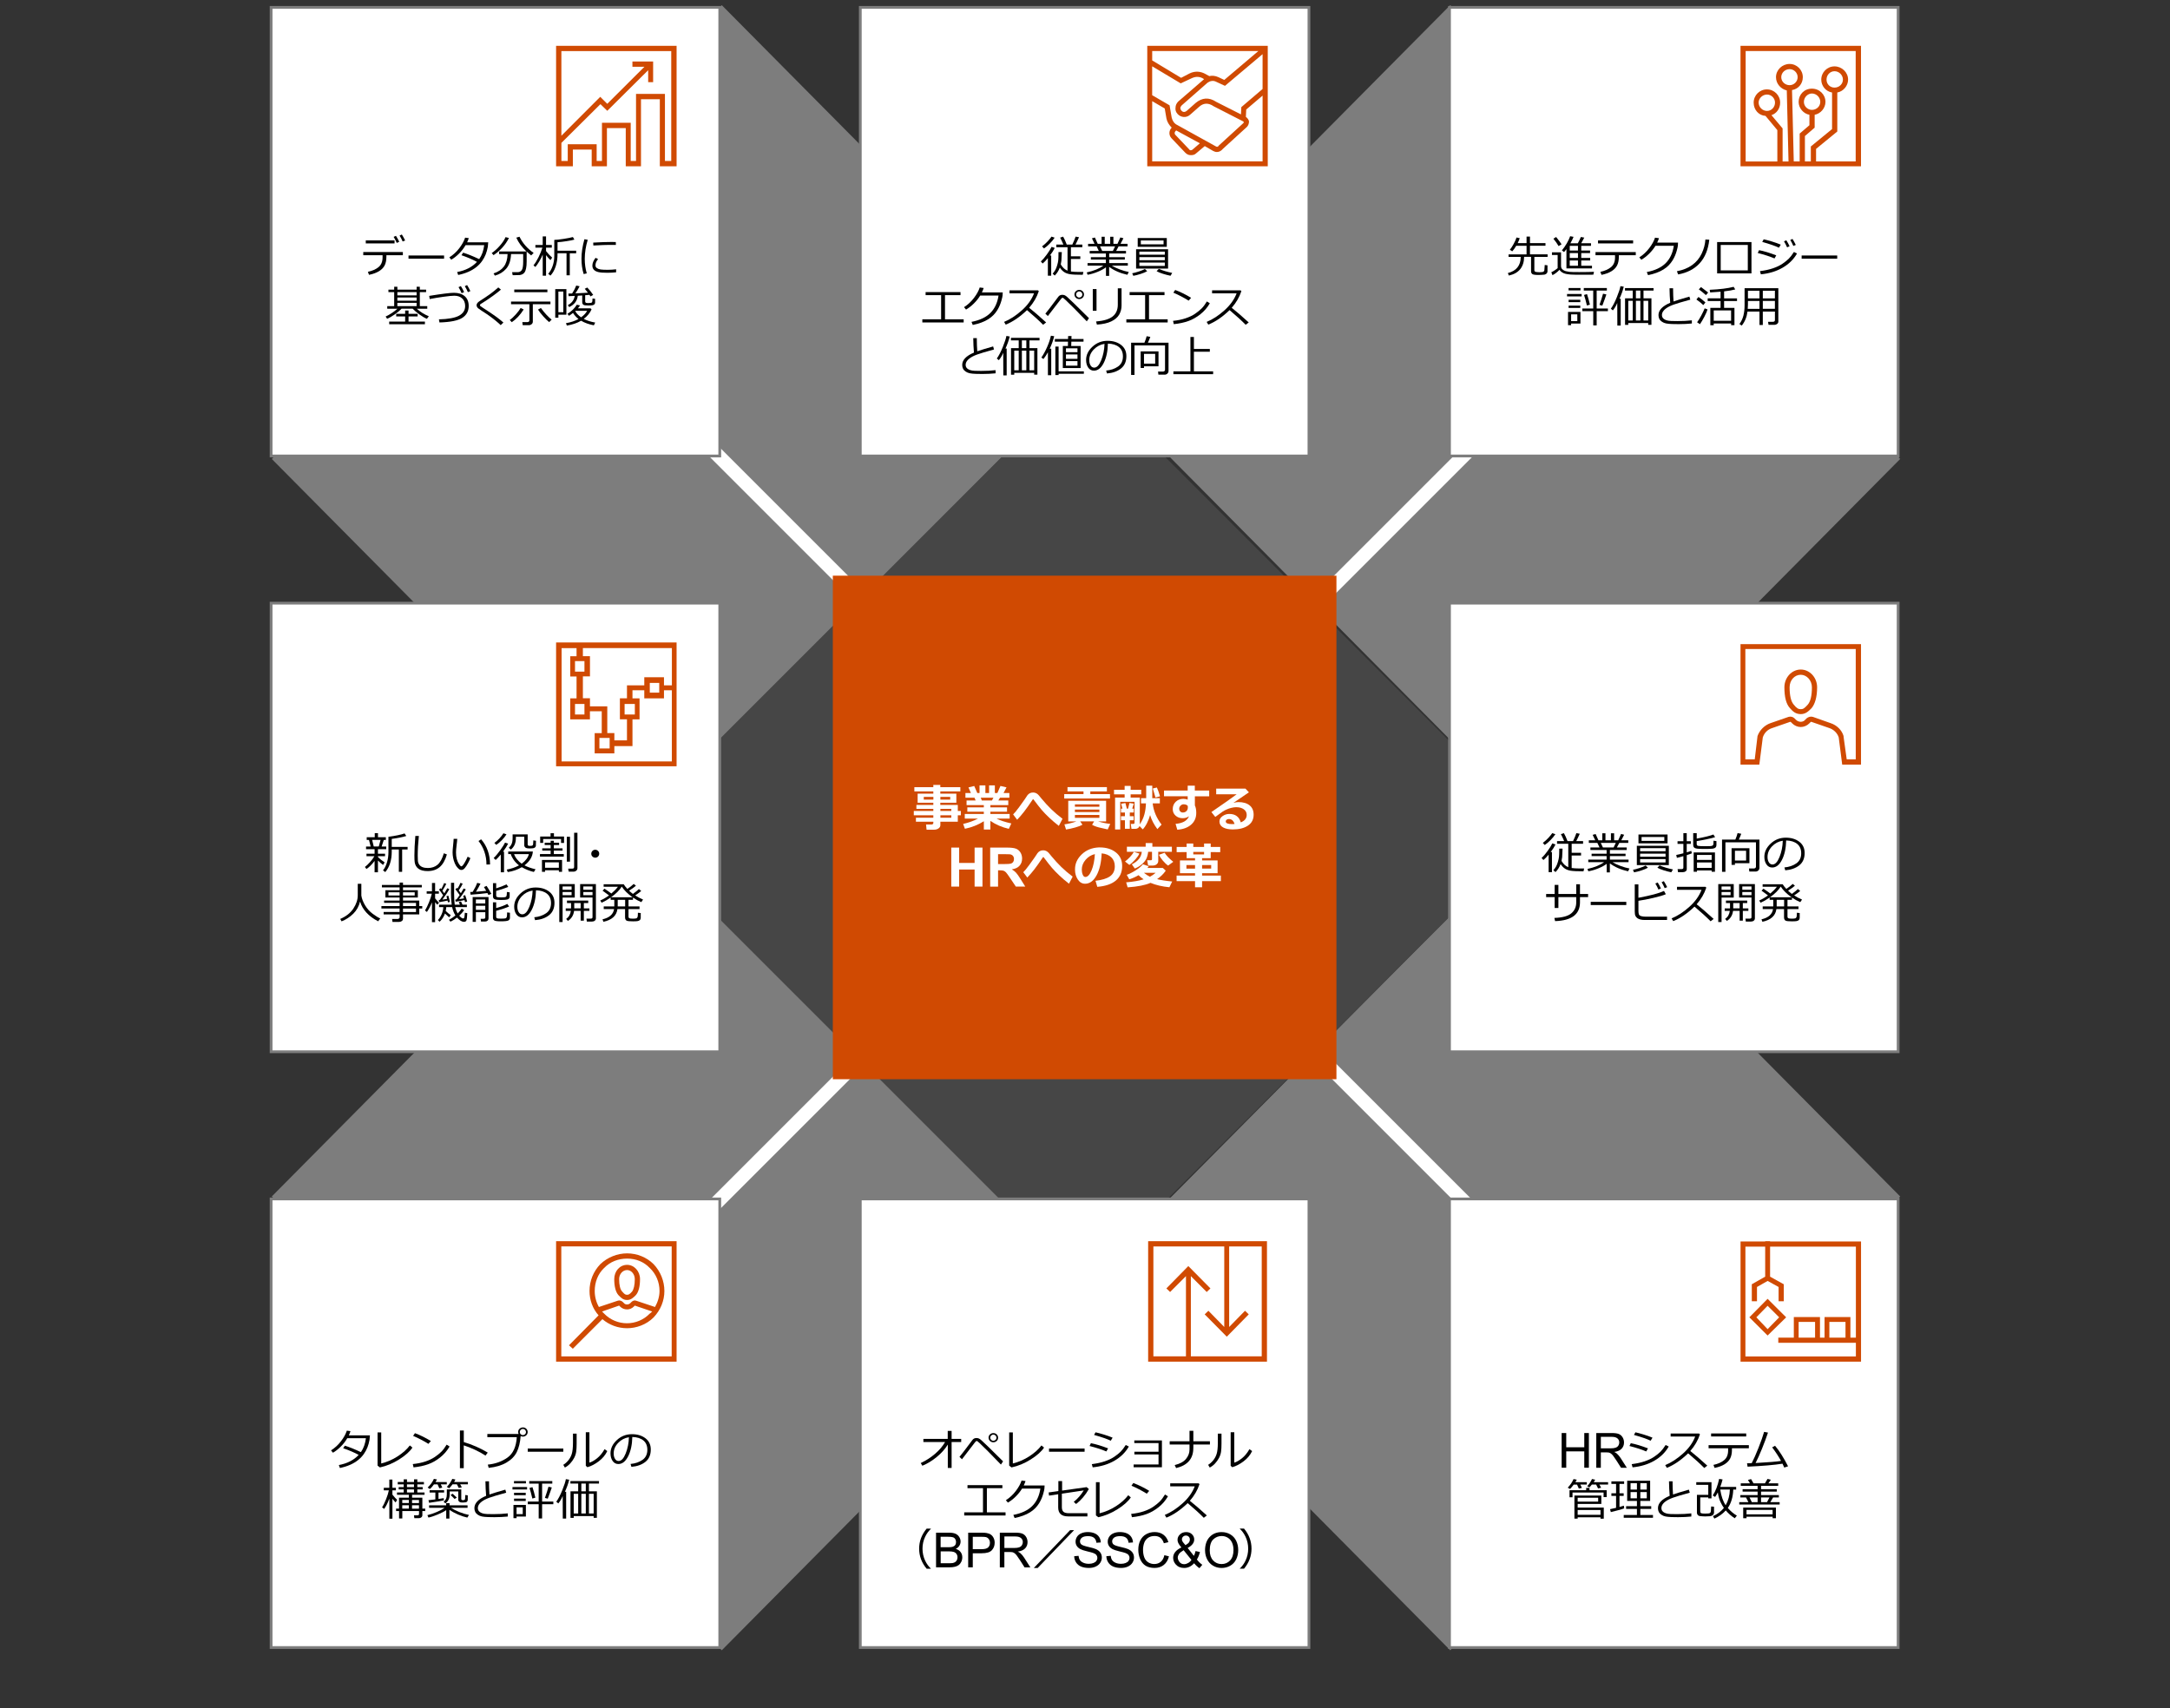 <?xml version="1.0" encoding="UTF-8"?><svg id="_レイヤー_8" xmlns="http://www.w3.org/2000/svg" viewBox="0 0 788.09 620.54"><rect x="0" y="0" width="788.09" height="620.54" fill="#333333" stroke="none"/><defs><style>.cls-1{fill:#fff;}.cls-2{fill:#7d7d7d;}.cls-3,.cls-4{fill:#d04a02;}.cls-5{fill:#464646;}.cls-6{fill:none;stroke:#fff;stroke-miterlimit:10;stroke-width:5px;}.cls-4{fill-rule:evenodd;}</style></defs><polygon class="cls-2" points="262.13 1.87 98.71 166.71 230.99 300.14 394.41 135.3 262.13 1.87"/><polygon class="cls-2" points="394.41 465.99 526.69 599.42 690.1 434.58 557.83 301.14 394.41 465.99"/><polygon class="cls-2" points="98.71 434.58 262.13 599.42 394.41 465.99 230.99 301.14 98.71 434.58"/><polygon class="cls-2" points="690.1 166.71 526.69 1.87 394.41 135.3 557.83 300.14 690.1 166.71"/><rect class="cls-5" x="276.93" y="184.58" width="233.12" height="233.12" transform="translate(-97.69 366.44) rotate(-45)"/><line class="cls-6" x1="555.19" y1="459.85" x2="237.25" y2="141.92"/><line class="cls-6" x1="552.69" y1="144.42" x2="234.75" y2="462.35"/><g><rect class="cls-1" x="98.46" y="2.68" width="162.95" height="162.95"/><path class="cls-2" d="m260.9,3.18v161.94H98.96V3.18h161.94m1-1H97.96v163.94h163.94V2.18h0Z"/></g><g><rect class="cls-1" x="312.43" y="2.68" width="162.95" height="162.95"/><path class="cls-2" d="m474.88,3.18v161.94h-161.94V3.18h161.94m1-1h-163.94v163.94h163.94V2.18h0Z"/></g><g><rect class="cls-1" x="526.41" y="2.68" width="162.95" height="162.95"/><path class="cls-2" d="m688.86,3.18v161.94h-161.94V3.18h161.94m1-1h-163.94v163.94h163.94V2.18h0Z"/></g><g><rect class="cls-1" x="98.46" y="219.08" width="162.95" height="162.95"/><path class="cls-2" d="m260.9,219.58v161.94H98.96v-161.94h161.94m1-1H97.96v163.94h163.94v-163.94h0Z"/></g><rect class="cls-3" x="302.46" y="209.1" width="182.9" height="182.9"/><g><rect class="cls-1" x="526.41" y="219.08" width="162.95" height="162.95"/><path class="cls-2" d="m688.86,219.58v161.94h-161.94v-161.94h161.94m1-1h-163.94v163.94h163.94v-163.94h0Z"/></g><g><rect class="cls-1" x="98.46" y="435.48" width="162.95" height="162.95"/><path class="cls-2" d="m260.9,435.98v161.94H98.96v-161.94h161.94m1-1H97.96v163.94h163.94v-163.94h0Z"/></g><g><rect class="cls-1" x="312.43" y="435.48" width="162.95" height="162.95"/><path class="cls-2" d="m474.88,435.98v161.94h-161.94v-161.94h161.94m1-1h-163.94v163.94h163.94v-163.94h0Z"/></g><g><rect class="cls-1" x="526.41" y="435.48" width="162.95" height="162.95"/><path class="cls-2" d="m688.86,435.98v161.94h-161.94v-161.94h161.94m1-1h-163.94v163.94h163.94v-163.94h0Z"/></g><path class="cls-4" d="m458.23,492.65h-25.74v-29.13l5.76,5.76,1.35-1.3-8.03-8.12-7.97,8.12,1.35,1.3,5.76-5.76v29.13h-11.83v-39.91h25.74v29.25l-5.76-5.89-1.35,1.3,8.03,8.12,7.97-8.12-1.35-1.3-5.76,5.89v-29.25h11.83v39.91Zm-41.25-41.83v43.76h43.15v-43.76h-43.15Z"/><path class="cls-4" d="m243.79,58.47h-2.3v-24.36h-10.5v24.36h-1.93v-13.88h-10.44v13.88h-1.93v-6.07h-10.5v6.07h-2.3v-6.57l14.17-14.07,2.49,2.42,14.85-14.75v4.34h1.8v-7.5h-7.52v1.92h4.35l-13.49,13.45-2.55-2.54-14.11,14.13v-30.74h39.9v39.91Zm-41.83-41.83v43.76h6.09v-6.07h6.84v6.07h5.53v-13.88h6.84v13.88h5.53v-24.36h6.84v24.36h6.09V16.64h-43.76Z"/><path class="cls-4" d="m418.45,58.62v-21.88l4.55,2.66.63,3.67c.25,1.26,1.01,2.4,1.9,3.29-1.01,1.01-1.14,2.66-.13,3.79l5.06,5.31c.51.51,1.14.89,1.9.89h.25c.63,0,1.26-.13,1.77-.63l3.16-2.66,3.04,1.77c.51.25.89.38,1.39.38.89,0,1.64-.51,2.15-1.14l8.73-7.97c.51-.51.76-1.26.76-2.02-.13-.63-.51-1.14-1.14-1.64l.13-2.66,5.94-5.06v23.9h-40.09Zm38.57-40.09l-12.39,10.5-2.15-1.01c-1.14-.51-2.28-.63-3.29-.38l-1.39-.76c-1.77-1.01-3.79-1.14-5.69-.25l-3.16,1.64-10.5-6.32v-3.41h38.57Zm-6.2,20.36l-.13,2.66-8.98-4.55c-2.66-1.77-5.18-1.52-7.46.38l-3.29,2.91c-.63.51-1.39.51-1.9-.13-.25-.25-.38-.63-.38-.89,0-.38.25-.76.51-1.01l9.36-8.22c.89-.63,2.02-.89,3.04-.38l3.29,1.52,13.66-11.51v12.65l-7.71,6.58Zm-23.4,6.45c-1.01-.51-1.64-1.52-1.9-2.66l-.76-4.43-6.32-3.67v-10.5l10.37,6.2,4.05-1.9c1.39-.63,2.78-.63,4.05.13l.38.25-9.36,8.09c-.63.63-1.01,1.39-1.01,2.28-.13.76.13,1.64.76,2.28,1.14,1.26,3.16,1.52,4.55.25l3.16-2.78c1.64-1.52,3.41-1.64,5.44-.25l10.62,5.44c.25.13.25.25.25.25,0,.13,0,.25-.13.38l-8.85,8.09-.13.13c-.13.38-.63.51-1.01.25l-14.16-7.84Zm-.51,2.28l.25-.25,8.6,4.68-2.66,2.28c-.13.13-.38.25-.63.25s-.51-.13-.63-.38l-5.06-5.31c-.25-.38-.25-.89.13-1.26Zm33.51-30.98h-43.76v43.76h43.76V16.64Z"/><path class="cls-4" d="m653.99,245.09c2.15,0,4.05,2.02,4.05,4.55,0,3.04-.51,5.18-1.52,6.32-1.14,1.26-1.64,1.64-2.53,1.64s-1.52-.38-2.53-1.64c-1.01-1.14-1.52-3.29-1.52-6.32,0-2.53,1.77-4.55,4.05-4.55Zm0,14.29c1.77,0,2.78-1.01,3.92-2.15,1.26-1.52,2.02-4.05,2.02-7.59s-2.66-6.45-5.94-6.45-5.94,2.91-5.94,6.45.63,6.07,2.02,7.59c1.01,1.14,2.02,2.15,3.92,2.15Zm19.98,16.44h-3.29l-1.14-8.22v-.25c-.63-2.15-2.4-3.92-4.68-4.68l-6.45-2.28c-.76-.25-1.64,0-2.28.51l-.51.51c-.38.51-1.01.76-1.64.76s-1.26-.25-1.77-.76l-.51-.51c-.51-.51-1.39-.76-2.15-.51l-6.58,2.28c-2.15.76-3.92,2.53-4.68,4.68l-1.01,8.47h-3.41v-40.09h40.09v40.09Zm-41.86-41.86v43.76h6.83l1.26-9.86c.51-1.64,1.77-2.91,3.41-3.41l6.58-2.28s.13,0,.25.13l.51.51c.76.76,1.9,1.26,3.04,1.26s2.28-.51,3.04-1.26l.51-.51q.13-.13.25-.13l6.58,2.28c1.52.51,2.91,1.77,3.41,3.41l1.26,9.86h6.83v-43.76h-43.76Z"/><path class="cls-4" d="m637.86,478.48l4.09-4.19,4.2,4.19-4.2,4.3-4.09-4.3Zm4.09-6.72l-6.63,6.72,6.63,6.61,6.74-6.61-6.74-6.72Zm17.24,14.11h-5.97v-5.73h5.97v5.73Zm11.05,0h-5.86v-5.73h5.86v5.73Zm-36.35,6.83v-39.9h7.18v10.91l-4.86,2.76v6.17h1.88v-5.18l3.87-2.2,3.98,2.2v5.18h1.88v-6.17l-4.97-2.76v-10.91h31.16v33.06h-1.99v-7.49h-9.39v7.49h-1.66v-7.49h-9.5v7.49h-5.64v1.87h28.18v4.96h-40.11Zm8.95-41.77v-.11h-1.77v.11h-8.95v43.65h43.76v-43.65h-33.04Z"/><path class="cls-4" d="m638.69,37.25c0-1.52,1.39-2.91,3.04-2.91s2.91,1.39,2.91,2.91c0,1.64-1.26,3.04-2.91,3.04s-3.04-1.39-3.04-3.04Zm19.35,2.66c-1.52,0-2.91-1.26-2.91-2.91s1.39-3.04,2.91-3.04c1.64,0,3.04,1.39,3.04,3.04s-1.39,2.91-3.04,2.91Zm8.22-8.09c-1.64,0-2.91-1.26-2.91-2.91s1.26-3.04,2.91-3.04,3.04,1.39,3.04,3.04-1.39,2.91-3.04,2.91Zm7.71,26.81h-14.42v-4.55l7.71-6.32v-14.16c2.15-.38,3.92-2.4,3.92-4.68,0-2.66-2.28-4.81-4.93-4.81s-4.81,2.15-4.81,4.81c0,2.28,1.64,4.3,3.92,4.68v13.28l-7.71,6.32v5.44h-2.15v-9.23l3.54-3.04v-4.68c2.15-.38,3.92-2.4,3.92-4.68,0-2.66-2.15-4.81-4.93-4.81s-4.81,2.15-4.81,4.81c0,2.28,1.77,4.3,3.92,4.68v3.79l-3.54,3.04v10.12h-2.15l-.63-25.92c2.28-.38,3.92-2.28,3.92-4.68,0-2.66-2.15-4.81-4.81-4.81s-4.93,2.15-4.93,4.81c0,2.4,1.77,4.3,3.92,4.81l.63,25.8h-2.15v-12.01l-4.05-4.81c1.9-.63,3.16-2.4,3.16-4.55,0-2.66-2.15-4.81-4.81-4.81s-4.81,2.15-4.81,4.81,1.9,4.68,4.3,4.81l4.3,5.18v11.38h-11.51V18.53h39.96v40.09Zm-27.06-30.6c0-1.64,1.39-2.91,3.04-2.91,1.52,0,2.91,1.26,2.91,2.91s-1.39,2.91-2.91,2.91c-1.64,0-3.04-1.26-3.04-2.91Zm-14.8-11.38v43.76h43.76V16.64h-43.76Z"/><path class="cls-4" d="m227.76,461.31c1.52,0,2.78,1.52,2.78,3.29,0,2.15-.38,3.79-1.01,4.55-.89,1.01-1.26,1.14-1.77,1.14-.63,0-.89-.13-1.77-1.14-.76-.76-1.14-2.4-1.14-4.55,0-1.77,1.26-3.29,2.91-3.29Zm0,10.88c1.39,0,2.28-.89,3.16-1.77,1.01-1.14,1.52-3.16,1.52-5.82,0-2.91-2.15-5.18-4.68-5.18-2.66,0-4.68,2.28-4.68,5.18,0,2.66.51,4.68,1.52,5.82.89.89,1.64,1.77,3.16,1.77Zm-8.35-11.63c2.15-2.28,5.18-3.41,8.35-3.41s6.07,1.14,8.22,3.41c2.28,2.15,3.54,5.18,3.54,8.35,0,2.02-.63,4.05-1.64,5.82l-6.83-2.28c-.63-.25-1.26,0-1.77.51l-.38.38c-.63.63-1.77.63-2.28,0l-.38-.38c-.51-.51-1.26-.76-1.9-.51l-6.83,2.28c-1.01-1.77-1.52-3.79-1.52-5.82,0-3.16,1.14-6.2,3.41-8.35Zm0,16.57c-.25-.25-.51-.51-.76-.76l6.2-2.15.38.38c.63.63,1.52,1.01,2.53,1.01.89,0,1.77-.38,2.4-1.01l.38-.38,6.32,2.15c-.25.25-.51.51-.89.76-4.55,4.68-12.01,4.68-16.57,0Zm-11.38,12.77l10.75-10.75c2.53,2.15,5.69,3.29,8.98,3.29s6.96-1.26,9.61-3.92c2.53-2.66,3.92-6.07,3.92-9.61s-1.39-7.08-3.92-9.74c-2.53-2.53-6.07-3.92-9.61-3.92s-7.08,1.39-9.74,3.92c-2.53,2.66-3.92,6.07-3.92,9.74,0,3.29,1.14,6.45,3.29,8.85l-10.75,10.88,1.39,1.26Zm35.91,2.78h-40.09v-39.96h40.09v39.96Zm-41.98-41.86v43.76h43.76v-43.76h-43.76Z"/><path class="cls-4" d="m244,248.93h-2.86v-2.94h-7.15v2.94h-6.29v4.7h-2.57v7.64h2.57v7.64h-4.58v-2.65h-2.57v-9.7h-6.29v-2.94h-2.57v-7.94h2.57v-7.35h-2.57v-2.94h32.32v13.52Zm-8.01,2.65v-3.53h3.43v3.53h-3.43Zm-9.15,7.94v-3.82h3.72v3.82h-3.72Zm-5.43,8.52v3.82h-3.72v-3.82h3.72Zm-9.15-12.34v3.82h-3.43v-3.82h3.43Zm0-15.58v3.82h-3.43v-3.82h3.43Zm31.74,36.45h-40.04v-41.15h5.43v2.94h-2.29v7.35h2.29v7.94h-2.29v7.64h7.15v-2.94h4.29v7.94h-2.57v7.35h7.15v-2.65h6.58v-9.7h2.57v-7.64h-2.57v-2.94h4.29v2.94h7.15v-2.94h2.86v25.87Zm-42.04-43.21v44.97h43.76v-44.97h-43.76Z"/><g><path d="m140.33,93.21c0,1.33-.22,2.4-.65,3.22s-1.12,1.52-2.06,2.09c-.94.57-2.14,1.01-3.6,1.31l-.41-1.1c1.64-.35,2.93-.93,3.89-1.73s1.44-1.97,1.44-3.5v-.81h-7.01v-1.14h14.38v1.14h-5.98v.52Zm2.96-4.8h-10.45v-1.09h10.45v1.09Zm1.7-.58l-.9.4c-.38-.85-.75-1.58-1.13-2.19l.84-.38c.46.72.86,1.44,1.19,2.17Zm2.14-.48l-.89.37c-.34-.8-.72-1.52-1.12-2.16l.82-.38c.4.62.8,1.35,1.2,2.18Z"/><path d="m161.28,93.96h-12.92v-1.16h12.92v1.16Z"/><path d="m170.24,86.5c-.17.53-.36,1.04-.59,1.52h7.66c-.04.76-.09,1.31-.15,1.64-.17.97-.43,1.88-.76,2.73-.34.85-.78,1.66-1.33,2.44s-1.24,1.51-2.08,2.18-1.81,1.25-2.91,1.73-2.33.86-3.68,1.14l-.38-1.07c3.07-.58,5.47-1.81,7.2-3.69-1.56-.85-3.43-1.66-5.63-2.42l.61-.93c1.59.49,3.54,1.27,5.83,2.35.98-1.4,1.59-3.09,1.82-5.07h-6.77c-.66,1.14-1.45,2.17-2.39,3.09-.94.93-1.88,1.66-2.81,2.19l-.69-.85c1.41-.9,2.61-2.01,3.62-3.33,1.01-1.33,1.71-2.6,2.11-3.83l1.31.17Z"/><path d="m179.25,92.68l-.67-.77c.99-.66,1.98-1.55,2.96-2.67s1.67-2.15,2.06-3.11l1.23.31c-1.25,2.5-3.11,4.57-5.58,6.23Zm.48,7.44l-.48-.81c1.66-.54,2.91-1.37,3.75-2.5.84-1.13,1.29-2.64,1.34-4.52h-3.08v-.95h9.95c-1.67-1.55-2.9-3.22-3.7-5.02l1.16-.34c1.12,2.32,2.84,4.29,5.14,5.9l-.91.89c-.59-.46-1.13-.92-1.63-1.38v3.62c0,.99-.07,1.82-.21,2.48-.14.66-.32,1.14-.54,1.44s-.48.53-.79.68-.63.25-.96.29c-.33.04-.99.05-1.96.05h-.62l-.2-1.09h2.05c.59,0,1.07-.24,1.43-.71.36-.47.54-1.52.54-3.12v-2.74h-4.41c-.1,2.29-.68,4.05-1.74,5.28s-2.43,2.08-4.14,2.55Z"/><path d="m194.42,96.97l-.67-.6c.57-.68,1.18-1.65,1.81-2.91s1.11-2.44,1.43-3.52h-2.55v-.95h2.66v-3.12h1.21v3.12h2.09v.95h-2.09v1.25c.64.85,1.38,1.65,2.22,2.39l-.62.91c-.52-.49-1.05-1.09-1.6-1.81v7.46h-1.21v-7.67c-.27.69-.68,1.5-1.23,2.44-.56.94-1.04,1.63-1.44,2.06Zm11.33,3.01v-8h-3.27v.38c0,1.58-.23,3.05-.68,4.43-.45,1.37-1.09,2.48-1.9,3.32l-.8-.65c.63-.71,1.16-1.63,1.57-2.76s.63-2.37.63-3.73v-5.84c.7,0,1.83-.12,3.37-.36,1.54-.24,2.67-.46,3.39-.67l.54.93c-.57.18-1.52.37-2.84.57-1.32.2-2.41.33-3.28.38v3.09h6.77v.93h-2.32v8h-1.19Z"/><path d="m213.1,99.29l-1.12.26c-.54-1.71-.8-3.57-.8-5.58,0-2.19.36-4.55,1.07-7.08l1.2.21c-.72,2.37-1.08,4.68-1.08,6.93,0,1.85.24,3.6.73,5.26Zm10.67-.38c-1.09.11-2.15.17-3.2.17-1.45,0-2.53-.08-3.25-.25-.72-.17-1.26-.45-1.63-.84s-.55-.89-.55-1.51c0-.9.39-1.84,1.17-2.84l.91.48c-.64.7-.96,1.46-.96,2.28,0,.41.17.73.52.98s.81.42,1.39.5c.58.08,1.41.12,2.47.12s2.12-.06,3.12-.19v1.09Zm-.09-9.94c-.83-.02-1.61-.02-2.34-.02-1.08,0-3.03.07-5.85.22,0-.23-.02-.59-.05-1.05,2.68-.16,4.86-.23,6.54-.23.83,0,1.39,0,1.66.02v.07c0,.24.01.57.04,1Z"/><path d="m140.59,115.79l-.54-.82c.64-.28,1.37-.69,2.21-1.24.84-.55,1.53-1.08,2.09-1.6h-3.71v-.93h2.52v-5.09h-2.09v-.9h2.09v-1.06h1.16v1.06h6.99v-1.06h1.16v1.06h2.28v.9h-2.28v5.09h2.7v.93h-3.82c1.29,1.16,2.75,2.07,4.39,2.74l-.7.93c-.77-.31-1.66-.82-2.67-1.55-1.01-.72-1.84-1.43-2.5-2.12h-4.05c-.62.67-1.46,1.37-2.5,2.1s-1.95,1.25-2.72,1.55Zm.75,1.99v-.97h5.8v-1.88h-3.25v-.93h3.25v-1.2h1.23v1.2h3.31v.93h-3.31v1.88h5.95v.97h-12.98Zm2.97-11.67v1.17h6.99v-1.17h-6.99Zm0,1.96v1.14h6.99v-1.14h-6.99Zm0,1.92v1.21h6.99v-1.21h-6.99Z"/><path d="m159.6,117.11l-.2-1.11c3.45-.09,5.9-.55,7.35-1.36s2.18-1.97,2.18-3.47c0-1.17-.35-2.09-1.06-2.76-.71-.67-1.67-1-2.89-1-.78,0-2.06.13-3.82.37-1.77.24-3.47.52-5.11.84l-.17-1.15c4.65-.75,7.64-1.12,8.97-1.12,1.68,0,2.99.42,3.94,1.25s1.43,2.02,1.43,3.55c0,1.85-.77,3.29-2.32,4.29s-4.31,1.57-8.29,1.68Zm8.96-11.02l-.9.41c-.38-.84-.75-1.58-1.13-2.2l.84-.38c.45.7.85,1.43,1.19,2.17Zm2.27-.35l-.9.37c-.35-.81-.72-1.53-1.12-2.16l.83-.41c.36.56.75,1.29,1.19,2.2Z"/><path d="m182.83,117.14l-.98.96c-1.6-1.5-3.38-2.9-5.34-4.21-.36-.22-.88-.56-1.56-1.01-.68-.45-1.11-.75-1.29-.9-.17-.15-.32-.32-.42-.52-.11-.19-.16-.39-.16-.59,0-.49.32-.96.96-1.41,1.85-1.19,3.25-2.12,4.17-2.81.93-.68,1.85-1.44,2.76-2.25l.96.8c-1.86,1.56-4.04,3.13-6.52,4.7-.48.28-.79.47-.91.57-.12.1-.18.23-.18.37,0,.12.04.22.11.3.08.07.39.29.95.66,2.09,1.35,3.65,2.4,4.67,3.14,1.02.74,1.94,1.47,2.77,2.2Z"/><path d="m185.86,117.02l-.73-.8c.69-.47,1.44-1.16,2.23-2.05.8-.9,1.37-1.66,1.72-2.3l1.11.54c-1.29,2.02-2.73,3.55-4.33,4.62Zm6.27,1.09h-2.3l-.13-1.11h1.88c.18,0,.34-.06.48-.17.14-.11.2-.25.2-.43v-5.91h-6.66v-.95h14.31v.95h-6.4v6.34c0,.36-.14.66-.42.91-.28.24-.6.37-.96.37Zm-5.36-11.97v-.98h12.03v.98h-12.03Zm12.68,10.86c-.57-.44-1.28-1.13-2.12-2.07-.84-.94-1.49-1.77-1.94-2.48l1.05-.57c.66.91,1.35,1.74,2.07,2.51s1.34,1.33,1.84,1.7l-.9.91Z"/><path d="m202.79,114.31v1.09h-1.14v-10.38h4.05v9.29h-2.91Zm1.8-8.42h-1.8v7.51h1.8v-7.51Zm6.44,10.61c-1.39.82-3.11,1.41-5.16,1.76l-.33-.87c1.78-.31,3.3-.82,4.56-1.52-.81-.64-1.48-1.37-2-2.2-.48.38-.96.73-1.45,1.04l-.57-.72c1.47-.89,2.6-1.99,3.4-3.3l1.16.24c-.12.27-.38.62-.77,1.06h4.59l.38.39c-.58,1.3-1.53,2.45-2.84,3.45,1.15.6,2.54,1.05,4.16,1.33l-.48,1c-1.79-.34-3.34-.89-4.63-1.66Zm-4.33-4.98l-.48-.7c1.42-.71,2.25-1.83,2.52-3.35l-2.23.11-.1-.95,1.37-.03c.69-1.07,1.18-2.03,1.49-2.88l1.23.26c-.42.83-.93,1.69-1.54,2.58,1.9-.07,3.42-.15,4.57-.24-.36-.47-.75-.94-1.16-1.42l.91-.47c.85.89,1.57,1.79,2.15,2.69l-.98.54c-.1-.17-.22-.36-.37-.57-.5.05-1.02.1-1.56.14v2.23c0,.17.06.32.17.44.11.12.4.18.87.18.73,0,1.18-.07,1.36-.2s.27-.62.27-1.47l.93.12v1.37c0,.26-.08.47-.25.64s-.4.27-.7.33c-.3.06-.78.09-1.42.09-.55,0-.98-.02-1.29-.06-.31-.04-.56-.15-.74-.33s-.27-.44-.27-.77v-2.48l-1.61.1c-.23,1.88-1.27,3.25-3.12,4.12Zm4.33,3.74c1.03-.73,1.76-1.52,2.21-2.37h-4.24l-.09.09c.43.83,1.14,1.59,2.12,2.27Z"/></g><g><path d="m133.1,315.63l-.58-.72c.54-.41,1.17-1.01,1.88-1.8s1.23-1.5,1.57-2.12h-2.87v-.91h2.94v-1.63h-3.1v-.96h1.68l-.62-2.41h-.82v-.98h2.92v-1.47h1.17v1.47h2.86v.98h-.74l-.8,2.41h1.68v.96h-3.01v1.63h2.58v.91h-2.58v.27c.63.67,1.44,1.33,2.43,1.98l-.57.93c-.78-.59-1.4-1.13-1.86-1.61v4.27h-1.22v-4.12c-1.05,1.37-2.03,2.34-2.94,2.92Zm2.05-10.57l.59,2.41h1.82l.66-2.41h-3.06Zm9.7,11.6v-8.11h-2.58v.77c0,3.11-.78,5.59-2.35,7.44l-.82-.63c.62-.75,1.1-1.72,1.45-2.91s.52-2.43.52-3.73v-5.55c2.6-.35,4.56-.76,5.86-1.22l.62.93c-1.4.43-3.16.78-5.28,1.06v2.9h5.76v.95h-1.98v8.11h-1.2Z"/><path d="m162.3,310.34c-.59,2.08-1.46,3.61-2.6,4.59-1.15.98-2.62,1.47-4.42,1.47-.7,0-1.33-.07-1.88-.21s-1.02-.35-1.41-.63-.7-.63-.94-1.05-.38-.87-.45-1.36-.1-1.3-.1-2.43c0-1.92.11-4.28.34-7.08h1.28c-.28,2.68-.41,5.06-.41,7.14,0,.72.02,1.33.05,1.83s.18.96.45,1.38.67.74,1.2.96,1.19.33,1.98.33c1.41,0,2.59-.4,3.52-1.19s1.7-2.18,2.28-4.16l1.09.41Z"/><path d="m170.83,311.68c-.18.5-.46,1.1-.84,1.81s-.77,1.31-1.17,1.79-.81.71-1.24.71c-.26,0-.49-.06-.7-.19s-.47-.37-.8-.73-.63-.85-.9-1.48-.48-1.29-.61-1.97-.2-1.36-.2-2.01c0-.58.06-1.41.18-2.48.12-1.12.19-1.94.2-2.45h1.31c-.02.47-.1,1.29-.25,2.45-.13,1.04-.2,1.86-.2,2.47,0,.91.09,1.72.29,2.44s.47,1.34.83,1.86.63.78.79.78c.27,0,.64-.37,1.09-1.11s.87-1.54,1.23-2.4l.96.5Zm7.15,2.3l-1.31.04v-.14c0-1.54-.25-3.04-.75-4.5s-1.21-2.76-2.14-3.91l.96-.61c2.12,2.43,3.21,5.47,3.24,9.12Z"/><path d="m181.87,316.83v-6.45c-.73.89-1.35,1.54-1.86,1.98l-.73-.7c.74-.7,1.55-1.66,2.42-2.88s1.45-2.12,1.72-2.72l1.12.36c-.38.8-1,1.78-1.87,2.94h.38v7.48h-1.19Zm-1.65-9.96l-.67-.7c1.32-.98,2.42-2.15,3.28-3.51l1.11.38c-.41.7-.98,1.41-1.7,2.14s-1.39,1.29-2.02,1.7Zm10.25,7.44c1.01.56,2.35,1.03,4.03,1.43l-.62.98c-1.51-.35-2.97-.93-4.37-1.74-1.56.92-3.27,1.51-5.11,1.77l-.36-.9c1.63-.29,3.11-.8,4.44-1.53-.82-.65-1.48-1.34-1.98-2.08s-.83-1.41-.98-2.02h-.95v-.94h8.95c-.12,1.89-1.13,3.56-3.03,5.02Zm-.05-10.39h-3.06v.43c0,1.87-.61,3.28-1.84,4.24l-.72-.67c.43-.38.77-.84,1.01-1.39s.36-1.27.36-2.18v-1.29h5.47v3.62c0,.36.18.54.55.54h.69c.21,0,.38-.04.5-.13s.2-.22.23-.41.06-.67.09-1.44l.95.15v.42c0,.86-.01,1.35-.04,1.48s-.1.27-.22.41-.26.24-.41.3-.38.1-.71.13-.59.04-.81.04c-.86,0-1.42-.11-1.67-.34s-.38-.47-.38-.73v-3.19Zm-.96,9.8c1.43-1.05,2.31-2.22,2.62-3.49h-5.38c.2.62.56,1.26,1.09,1.91s1.08,1.18,1.67,1.58Z"/><path d="m196.1,311.13v-.91h3.88v-1.26h-3.05v-.83h3.05v-1.2h-2.16v-.83h2.16v-.73h1.16v.73h1.91v.83h-1.91v1.2h3.16v.83h-3.16v1.26h3.61v.91h-8.65Zm7.66-4.95v-1.44h-6.5v1.42h-1.08v-2.32h3.77v-1.19h1.23v1.19h3.67v2.34h-1.09Zm-.8,9.91h-5.01v.57h-1.12v-4.3h7.3v4.3h-1.16v-.57Zm-5.01-.9h5.01v-1.98h-5.01v1.98Zm7.9-2.22v-9.04h1.16v9.04h-1.16Zm2.56,3.64h-1.86l-.21-1.11h1.53c.43,0,.64-.2.64-.59v-12.44h1.2v12.89c0,.35-.14.64-.42.88-.28.24-.57.36-.89.36Z"/><path d="m214.74,310.09c0-.4.14-.73.42-1.02s.62-.42,1.02-.42.73.14,1.02.42.42.62.42,1.02-.14.73-.42,1.02-.62.42-1.02.42-.73-.14-1.02-.42-.42-.62-.42-1.02Z"/><path d="m130.77,327.45c-.42,1.73-1.24,3.21-2.46,4.42s-2.65,2.14-4.26,2.79l-.48-.88c2.13-.92,3.72-2.18,4.78-3.79s1.58-3.21,1.58-4.81v-4.16h1.3v4.27c.18,1.15.64,2.34,1.37,3.56.73,1.22,1.66,2.25,2.78,3.08,1.12.83,2.03,1.39,2.73,1.67l-.77,1.03c-1.73-.88-3.16-1.94-4.29-3.18-1.12-1.24-1.88-2.57-2.28-4Z"/><path d="m139.33,332.13v-.87h5.8v-1.27h-6.61v-.88h6.61v-1.17h-5.63v-.82h5.63v-1.12h-5.16v-2.66h5.16v-1.03h-6.43v-.88h6.43v-.86h1.23v.86h6.83v.88h-6.83v1.03h5.39v2.66h-5.39v1.12h5.91v1.99h1.08v.88h-1.08v2.14h-5.91v1.55c0,.36-.14.66-.43.87s-.65.32-1.08.32h-2.31l-.13-1.08h1.98c.21,0,.39-.06.53-.18.15-.12.22-.26.22-.43v-1.05h-5.8Zm5.8-8.03h-4.05v1.17h4.05v-1.17Zm5.48,0h-4.25v1.17h4.25v-1.17Zm.47,5.01v-1.17h-4.72v1.17h4.72Zm-4.72,2.16h4.72v-1.27h-4.72v1.27Z"/><path d="m155.05,331.25l-.7-.54c.47-.76.96-1.76,1.46-3s.84-2.28,1.01-3.11h-1.86v-.86h1.92v-3.02h1.14v3.02h1.36v.86h-1.36v1.71c.52.64.99,1.17,1.41,1.59l-.64.72-.77-.94v7.27h-1.14v-7.2c-.5,1.27-1.1,2.43-1.83,3.49Zm4.6,3.55l-.63-.62c.52-.5.96-1.18,1.34-2.03.38-.85.59-1.73.64-2.66h-1.54v-.88h4.59c-.18-1.17-.27-2.64-.27-4.41,0-.25,0-.74.02-1.45v-2.09h1.14l-.02,3.65c0,1.95.08,3.39.23,4.3h1.89l-.43-.95.82-.24.54,1.19h1.59v.88h-4.23c.22.9.51,1.66.88,2.3.68-.69,1.16-1.27,1.46-1.76l.91.54c-.52.73-1.12,1.41-1.8,2.03.61.67,1.09,1.01,1.44,1.01.16,0,.28-.09.37-.27.08-.18.16-.78.23-1.81l.88.15c-.05,1.37-.15,2.23-.29,2.6s-.44.55-.91.55c-.75,0-1.59-.52-2.53-1.55-.76.61-1.55,1.11-2.36,1.49l-.57-.67c.91-.5,1.69-1.03,2.36-1.59-.54-.84-.94-1.85-1.2-3.03h-2.13c-.03.45-.09.91-.2,1.38.63.62,1.24,1.14,1.84,1.56l-.6.78c-.35-.29-.85-.75-1.51-1.39-.43,1.19-1.08,2.18-1.95,2.98Zm-.15-7.13l-.14-.78.41-.04c.31-.4.7-.96,1.16-1.68-.59-.88-1.08-1.56-1.48-2.05l.55-.52.24.34c.29-.46.64-1.19,1.06-2.19l.79.27c-.4.82-.88,1.65-1.42,2.51l.7.95c.48-.78.84-1.4,1.08-1.85l.75.32c-.46.87-1.3,2.14-2.54,3.81.52-.07,1.09-.16,1.73-.27l-.25-.99.69-.16c.25.87.43,1.62.55,2.24l-.69.18c-.02-.11-.07-.33-.16-.66-.79.19-1.81.39-3.05.59Zm5.99-.18l-.15-.73.44-.05c.32-.39.7-.93,1.16-1.62-.26-.38-.77-1.08-1.54-2.09l.57-.52.19.27c.45-.73.81-1.42,1.06-2.08l.82.31c-.33.71-.8,1.51-1.42,2.41l.76,1.04c.43-.68.76-1.25,1.01-1.72l.78.34c-.67,1.1-1.48,2.28-2.44,3.54.75-.1,1.34-.2,1.78-.28l-.29-.94.72-.23c.3.81.54,1.59.72,2.32l-.77.23c-.03-.14-.1-.39-.2-.76-.8.2-1.87.39-3.2.58Z"/><path d="m170.92,324.97l-.15-.98.89-.03c.78-1.26,1.32-2.35,1.64-3.28l1.2.27c-.41.89-.96,1.87-1.64,2.95,1.46-.1,2.7-.21,3.72-.33-.32-.57-.59-1.03-.82-1.37l.96-.42c.63.93,1.2,1.9,1.72,2.89l-1.05.41-.37-.7c-1.47.2-3.5.4-6.11.6Zm5.32,6.36h-3.41v3.52h-1.17v-9.02h5.76v7.79c0,.31-.11.57-.34.78s-.52.32-.88.32h-1.52l-.12-1h1.12c.38,0,.57-.18.57-.54v-1.84Zm0-3.16v-1.45h-3.41v1.45h3.41Zm-3.41,2.3h3.41v-1.47h-3.41v1.47Zm6.2-9.69h1.17v1.88c1.4-.43,2.66-.91,3.77-1.44l.62.93c-1.36.55-2.83,1.03-4.39,1.45v1.67c0,.27.1.45.3.54s.69.14,1.48.14c.62,0,1.08-.03,1.38-.08.3-.05.5-.2.59-.44s.14-.72.14-1.45l1.01.13v1.53c0,.37-.13.65-.39.85s-.69.32-1.27.35-1.09.05-1.52.05c-1.2,0-1.98-.1-2.34-.3-.36-.2-.54-.53-.54-1v-4.81Zm0,6.95h1.17v2.1c1.78-.49,3.12-.99,4.03-1.52l.67.95c-1.45.62-3.02,1.14-4.7,1.57v2.15c0,.27.1.46.29.55.2.1.68.14,1.46.14.89,0,1.45-.04,1.67-.12.22-.08.37-.26.44-.53.07-.27.11-.8.11-1.61l1.03.12v1.83c0,.44-.19.76-.57.97s-1.32.31-2.83.31c-1.25,0-2.02-.11-2.32-.34s-.45-.55-.45-.99v-5.59Z"/><path d="m194.33,334.22l-.3-1.05c1.68-.15,3.11-.64,4.3-1.46,1.19-.82,1.79-2.05,1.79-3.69,0-1.46-.48-2.59-1.44-3.38s-2.3-1.22-4.02-1.27c-.06,2.8-.56,5.14-1.51,7.02s-2.14,2.81-3.56,2.81c-.89,0-1.58-.38-2.09-1.13-.51-.75-.76-1.67-.76-2.75,0-1.79.77-3.39,2.31-4.82,1.54-1.42,3.37-2.14,5.48-2.14,1.98,0,3.62.5,4.91,1.49s1.93,2.35,1.93,4.07c0,1.96-.65,3.46-1.95,4.49-1.3,1.04-2.99,1.64-5.08,1.81Zm-.91-10.75c-1.51.23-2.81.91-3.9,2.05-1.09,1.14-1.63,2.42-1.63,3.86,0,.76.16,1.41.48,1.93.32.53.76.79,1.33.79.97,0,1.82-.91,2.55-2.73s1.12-3.79,1.18-5.9Z"/><path d="m204.32,326.01v8.89h-1.2v-13.77h5.62v4.88h-4.42Zm0-2.83h3.27v-1.19h-3.27v1.19Zm3.27.82h-3.27v1.16h3.27v-1.16Zm-1.35,10.49l-.62-.72c.96-.67,1.52-1.64,1.7-2.92h-1.86v-.91h1.93v-1.92h-1.48v-.91h7.72v.91h-1.59v1.92h2.01v.91h-2.01v3.55h-1.16v-3.55h-2.39c-.2,1.6-.95,2.82-2.24,3.64Zm2.31-6.48v1.41c0,.2,0,.37,0,.51h2.33v-1.92h-2.32Zm6.45,6.72h-1.88l-.13-1.06h1.52c.45,0,.68-.17.68-.52v-7.15h-4.5v-4.88h5.73v12.44c0,.34-.13.62-.39.84s-.61.33-1.03.33Zm-3.15-11.55h3.34v-1.19h-3.34v1.19Zm3.34.82h-3.34v1.16h3.34v-1.16Z"/><path d="m219.15,334.82l-.33-.9c2.51-.58,3.91-1.83,4.2-3.73h-3.76v-.95h3.84c0-.14,0-.34,0-.59v-1.81h-1.32v-.84c-1.12.79-2.22,1.42-3.28,1.89l-.51-.8c1.1-.49,2.17-1.11,3.19-1.86-.5-.4-1.28-.97-2.34-1.72l.69-.73c1.18.8,2.02,1.39,2.5,1.77,1.06-.9,1.85-1.72,2.38-2.46h-5.18v-.91h7.28c.29.48.73,1.05,1.33,1.69.91-.59,1.68-1.2,2.31-1.81l.81.66c-.6.52-1.43,1.11-2.49,1.79.47.45.93.84,1.39,1.18,1.02-.75,1.75-1.34,2.18-1.77l.84.7c-.54.47-1.28,1.01-2.2,1.62.87.56,1.83,1.06,2.87,1.51l-.65.93c-1-.42-2.01-.97-3.02-1.66v.82h-1.62v2.4h4v.95h-4v2.79c0,.26.1.44.29.54.19.1.62.16,1.27.16s1.11-.04,1.31-.13c.2-.09.33-.25.42-.48.08-.23.12-.74.12-1.54l1.03.11v1.7c0,.37-.11.65-.33.86s-.53.33-.93.38-.92.07-1.54.07c-.29,0-.74-.02-1.36-.05s-1.03-.17-1.23-.4-.3-.54-.3-.93v-3.08h-2.77c-.32,2.44-2.03,3.98-5.11,4.63Zm2.77-8.91h7.82c-1.73-1.22-3.04-2.51-3.93-3.88-.8,1.29-2.1,2.59-3.89,3.88Zm2.42.93v1.98c0,.1,0,.25,0,.42h2.7v-2.4h-2.7Z"/></g><g><path d="m127.28,519.83c-.17.53-.36,1.04-.59,1.52h7.66c-.04.76-.09,1.31-.15,1.64-.17.97-.43,1.88-.76,2.73s-.78,1.66-1.33,2.44-1.24,1.51-2.08,2.18-1.81,1.25-2.91,1.73-2.33.86-3.68,1.14l-.38-1.07c3.07-.58,5.47-1.81,7.2-3.69-1.56-.85-3.43-1.66-5.63-2.42l.61-.93c1.59.49,3.54,1.27,5.83,2.35.98-1.4,1.59-3.09,1.82-5.07h-6.77c-.66,1.14-1.45,2.17-2.39,3.09s-1.88,1.66-2.81,2.19l-.69-.85c1.41-.9,2.61-2.01,3.62-3.33s1.71-2.6,2.11-3.83l1.31.17Z"/><path d="m149.79,525.79c-.96,1.45-2.57,2.88-4.82,4.3s-4.58,2.39-7,2.91l-.85-.66v-12.06h1.33v11.29c2.1-.52,4.09-1.38,5.96-2.59s3.35-2.53,4.43-3.96l.95.78Z"/><path d="m163.28,525.4c-.88,1.53-2.01,2.84-3.41,3.96s-2.85,1.94-4.36,2.48-3.28.93-5.32,1.14l-.27-1.2c1.7-.17,3.22-.48,4.56-.93s2.48-1,3.42-1.63,1.72-1.27,2.36-1.9,1.29-1.49,1.95-2.59l1.07.67Zm-6.81-1.98l-.88,1.02c-1.86-1.15-3.71-2.11-5.56-2.9l.67-.98c1.95.73,3.87,1.68,5.77,2.85Z"/><path d="m177.14,527.61l-.82,1.09c-1.08-.72-2.38-1.43-3.88-2.13s-2.85-1.22-4.02-1.58v8.29h-1.39v-13.68h1.41v4.19c3.09.93,5.99,2.2,8.71,3.83Z"/><path d="m189.09,521.62c-.19,2.37-.67,4.31-1.42,5.82s-2,2.78-3.74,3.8-3.89,1.66-6.45,1.92l-.32-1.18c2.72-.26,5.1-1.11,7.14-2.55s3.16-3.91,3.39-7.42h-10.7v-1.16h11.35c-.1-.21-.16-.46-.16-.73,0-.46.17-.85.5-1.16s.75-.48,1.25-.49c.47,0,.87.16,1.2.48s.5.72.51,1.2c0,.46-.17.85-.5,1.17s-.74.48-1.21.49c-.31,0-.59-.07-.84-.2Zm.81-.36c.3,0,.57-.11.79-.32s.34-.47.34-.78-.11-.58-.33-.8-.49-.34-.8-.34-.57.11-.79.33-.34.48-.34.79.11.57.33.79.49.34.79.34Z"/><path d="m204.58,527.3h-12.92v-1.16h12.92v1.16Z"/><path d="m209.42,524.29c0,1.23-.05,2.23-.16,3s-.36,1.53-.75,2.27-.88,1.42-1.46,2.04-1.22,1.1-1.9,1.45l-.58-.99c.65-.4,1.25-.93,1.8-1.59s.98-1.43,1.27-2.33.45-2.27.45-4.12v-3.3h1.33v3.55Zm11.12,2.78c-.67,1.42-1.7,2.66-3.09,3.71s-2.77,1.77-4.13,2.14l-.57-.53v-12.16h1.31v11.03c.86-.25,1.79-.78,2.8-1.59s1.91-1.9,2.7-3.3l.98.69Z"/><path d="m229.31,532.79l-.3-1.05c1.68-.15,3.11-.64,4.3-1.46s1.79-2.05,1.79-3.69c0-1.46-.48-2.59-1.44-3.38s-2.3-1.22-4.02-1.27c-.06,2.8-.56,5.14-1.51,7.02s-2.14,2.81-3.56,2.81c-.89,0-1.58-.38-2.09-1.13s-.76-1.67-.76-2.75c0-1.79.77-3.39,2.31-4.82s3.37-2.14,5.48-2.14c1.98,0,3.62.5,4.91,1.49s1.93,2.35,1.93,4.07c0,1.96-.65,3.46-1.95,4.49s-2.99,1.64-5.08,1.81Zm-.91-10.75c-1.51.23-2.81.91-3.9,2.05s-1.63,2.42-1.63,3.86c0,.76.16,1.41.48,1.93s.76.79,1.33.79c.97,0,1.82-.91,2.55-2.73s1.12-3.79,1.18-5.9Z"/><path d="m141.29,544.57c-.47,1.34-1.07,2.51-1.78,3.51l-.75-.59c.46-.68.94-1.66,1.45-2.94.51-1.28.84-2.35,1.01-3.23h-1.84v-.93h2.01v-2.98h1.12v2.98h1.27v.93h-1.27v1.55c.72.91,1.29,1.54,1.72,1.9l-.55.95c-.39-.39-.77-.84-1.16-1.36v7.27h-1.12v-7.32l-.09.27Zm2.55,4.28v-.88h1.07v-3.97h3.58v-1.05h-4.31v-.85h2.44v-1.12h-1.83v-.84h1.83v-.98h-2.17v-.87h2.17v-.95h1.19v.95h2.55v-.95h1.2v.95h2.4v.87h-2.4v.98h1.95v.84h-1.95v1.12h2.62v.85h-4.52v1.05h3.73v3.97h1.04v.88h-1.04v1.52c0,.31-.12.57-.38.77s-.54.3-.88.3h-1.65l-.13-1.03h1.26c.38,0,.57-.17.57-.5v-1.06h-6.07v2.69h-1.18v-2.69h-1.07Zm4.65-4.03h-2.4v1.11h2.4v-1.11Zm-2.4,3.15h2.4v-1.23h-2.4v1.23Zm1.71-8.81v.98h2.55v-.98h-2.55Zm0,2.94h2.55v-1.12h-2.55v1.12Zm4.36,3.84v-1.11h-2.52v1.11h2.52Zm-2.52,2.04h2.52v-1.23h-2.52v1.23Z"/><path d="m155.6,551.21l-.38-.87c1.22-.3,2.39-.69,3.51-1.19,1.12-.49,2.03-.98,2.73-1.47h-5.62v-.91h6.2v-.79h1.23v.79h6.54v.91h-6c.89.58,1.92,1.1,3.1,1.56,1.18.46,2.32.8,3.41,1.02l-.59.96c-1.11-.24-2.27-.62-3.45-1.14s-2.21-1.08-3.06-1.66v3.15h-1.16v-3.06c-.75.53-1.8,1.07-3.16,1.62-1.36.56-2.46.92-3.3,1.08Zm2.01-12.06c-.56.79-1.06,1.35-1.5,1.7l-.8-.54c1.04-1,1.8-2.05,2.27-3.15l1.12.21c-.17.32-.34.64-.53.94h4.09v.84h-2.19l.57,1.18-1.09.26-.63-1.44h-1.3Zm-1.77,6.7l-.23-.95c.73-.06,1.56-.16,2.5-.28v-2.49h-2.09v-.84h5.27v.84h-2.04v2.33c.64-.09,1.27-.2,1.89-.3l.06.8c-.48.14-2.27.44-5.37.9Zm10.58-4.12h-3.09v.78c0,.85-.12,1.55-.36,2.1-.24.54-.63,1.03-1.19,1.45l-.67-.57c.42-.34.72-.72.9-1.14s.27-.95.27-1.59v-1.77h5.24v3.45c0,.31.23.46.68.46.05,0,.14-.01.27-.04.13-.03.23-.08.3-.14.07-.06.1-.14.12-.23s.03-.3.05-.63.04-.62.04-.84l.9.13v1.6c0,.31-.11.55-.32.73s-.7.27-1.46.27c-.43,0-.74-.03-.93-.09s-.37-.17-.52-.34c-.15-.16-.22-.35-.22-.57v-3.02Zm-2.07-2.58c-.36.49-.77.97-1.23,1.44l-.84-.51c.81-.84,1.47-1.82,1.99-2.92l1.12.23c-.14.31-.29.62-.48.91h5.02v.84h-2.8l.59,1.09-1.11.23-.67-1.32h-1.61Zm.75,5.32c-.32-.36-.81-.85-1.47-1.45l.75-.47c.52.45,1.03.92,1.52,1.41l-.8.51Z"/><path d="m184.38,550.84c-1.48.15-3.08.23-4.78.23-.74,0-1.54-.01-2.41-.04s-1.58-.1-2.14-.21-1.06-.32-1.5-.62-.76-.64-.96-1.04c-.2-.4-.3-.85-.3-1.37,0-1.78,1.42-3.28,4.26-4.48-.14-1.65-.22-3.4-.25-5.26h1.3c0,.22,0,.46,0,.71,0,1.22.05,2.58.16,4.08,1-.37,2.92-.96,5.76-1.77l.32,1.11c-.82.22-2.11.58-3.85,1.09-1.74.51-3.04.99-3.9,1.44-.86.46-1.5.94-1.92,1.45s-.63,1.04-.63,1.61c0,.28.05.54.16.77.11.23.28.44.52.63.24.19.57.36.98.5.41.14.97.23,1.68.26s1.47.04,2.3.04c1.92,0,3.66-.09,5.23-.28v1.16Z"/><path d="m186.12,541v-.88h5.3v.88h-5.3Zm1.48,9.84v.59h-1.12v-4.81h4.51v4.23h-3.38Zm-.93-12.03v-.86h4.34v.86h-4.34Zm.02,4.27v-.87h4.24v.87h-4.24Zm0,2.1v-.85h4.24v.85h-4.24Zm3.16,2.32h-2.25v2.46h2.25v-2.46Zm1.83-1.14v-.97h3.95v-6.51h-3.43v-.93h8.38v.93h-3.7v6.51h4.08v.97h-4.08v5.17h-1.24v-5.17h-3.95Zm1.66-2.06c-.41-1.74-.76-3.02-1.05-3.84l1.09-.3c.41,1.26.76,2.53,1.05,3.82l-1.09.32Zm5.59.05l-1.03-.28c.58-1.6,1.01-2.96,1.29-4.06l1.21.27c-.35,1.07-.84,2.42-1.47,4.07Z"/><path d="m204.39,551.57l-.03-8.2c-.4,1-.93,1.89-1.6,2.7l-.73-.61c.73-1.01,1.46-2.41,2.18-4.2s1.16-3.12,1.3-4l1.21.2c-.35,1.43-.87,2.89-1.55,4.38h.44v9.74h-1.2Zm11.2-.9h-7.23v.66h-1.17v-9.64h2.79v-2.82h-2.82v-.91h10.38v.91h-3.65v2.82h2.88v9.62h-1.17v-.65Zm-7.23-.93h1.62v-7.15h-1.62v7.15Zm2.77-8.05h1.62v-2.82h-1.62v2.82Zm0,8.05h1.62v-7.15h-1.62v7.15Zm2.76,0h1.71v-7.15h-1.71v7.15Z"/></g><g><path d="m547.98,100.09l-.36-.91c1.56-.4,2.73-1.09,3.5-2.07.78-.98,1.17-2.24,1.17-3.77v-.03h-4.42v-.91h6.54v-3.13h-3.75c-.5.84-.98,1.51-1.45,2.02l-.87-.57c.41-.49.87-1.19,1.36-2.08s.86-1.68,1.07-2.38l1.16.26c-.16.52-.4,1.11-.74,1.78h3.22v-2.37h1.24v2.37h5.63v.96h-5.63v3.13h6.4v.91h-4.81v4.8c0,.19.05.35.16.48s.38.21.84.25.75.05.87.05c.23,0,.55-.02.96-.06.22-.02.4-.08.54-.19.13-.11.22-.26.26-.45.01-.04.06-.69.14-1.94l1,.13v2.12c0,.18-.03.34-.09.49s-.15.28-.26.38c-.11.11-.23.19-.36.25s-.26.11-.4.14-.5.06-1.09.08-.96.04-1.1.04c-1.23,0-1.98-.12-2.26-.36-.28-.24-.41-.57-.41-1.01v-5.21h-2.52c-.01,1.8-.48,3.28-1.39,4.44-.92,1.16-2.3,1.94-4.14,2.35Z"/><path d="m578.63,99.77l-3.8.02c-2.3,0-3.77-.02-4.41-.07-.64-.05-1.22-.13-1.75-.24s-1-.3-1.41-.58-.71-.58-.88-.9c-.86.89-1.72,1.53-2.56,1.95l-.42-1.06c.29-.12.69-.35,1.2-.68.51-.33.87-.61,1.1-.82v-4.77h-2.07v-.96h3.3v5.01c0,.5.18.9.54,1.21s.76.52,1.2.62c.44.1.87.18,1.3.24s1.6.09,3.54.09c2.44,0,4.23-.04,5.38-.11l-.23,1.06Zm-12.6-10.4c-.46-.82-1.08-1.71-1.88-2.67l.99-.62c.82,1.01,1.48,1.89,1.98,2.65l-1.09.65Zm2.86,8.13v-7.04c-.23.34-.52.71-.87,1.09l-.78-.6c.6-.71,1.19-1.55,1.75-2.51s.98-1.84,1.25-2.64l1.23.23c-.25.65-.62,1.43-1.14,2.34h2.7c.4-.72.76-1.49,1.1-2.29l1.24.23c-.17.32-.54,1.01-1.12,2.05h3.56v.93h-3.54v1.71h3.2v.93h-3.2v1.75h3.25v.93h-3.25v1.91h3.9v.98h-9.28Zm1.2-8.21v1.71h2.99v-1.71h-2.99Zm0,2.64v1.75h2.99v-1.75h-2.99Zm0,2.68v1.91h2.99v-1.91h-2.99Z"/><path d="m587.93,93.21c0,1.31-.22,2.38-.65,3.21s-1.12,1.53-2.06,2.11c-.94.58-2.14,1.01-3.59,1.31l-.42-1.1c1.64-.35,2.93-.93,3.89-1.73s1.44-1.97,1.44-3.5v-.81h-7.09v-1.14h14.62v1.14h-6.14v.52Zm5.18-4.8h-12.75v-1.09h12.75v1.09Z"/><path d="m602.49,86.53c-.15.5-.37,1.03-.65,1.6h7.58l-.06,1.09c-.02.31-.15.92-.4,1.82-.16.58-.36,1.16-.6,1.74-.24.58-.55,1.19-.93,1.81s-.85,1.21-1.39,1.77c-.54.55-1.18,1.06-1.9,1.51-.72.46-1.56.86-2.51,1.21s-1.98.64-3.1.86l-.46-1.12c3-.58,5.29-1.66,6.86-3.23,1.57-1.57,2.56-3.67,2.96-6.32h-6.66c-.61,1.01-1.38,1.97-2.29,2.87-.91.9-1.86,1.64-2.85,2.21l-.73-.87c1.38-.88,2.58-1.99,3.61-3.35,1.03-1.36,1.72-2.62,2.09-3.8l1.44.19Z"/><path d="m620.77,87.07c-.39,3.59-1.56,6.45-3.5,8.56-1.94,2.11-4.55,3.46-7.81,4.05l-.45-1.16c2.18-.41,4.02-1.16,5.53-2.24,1.51-1.08,2.67-2.48,3.47-4.18s1.25-3.41,1.35-5.11l1.41.08Z"/><path d="m636.09,99.3h-12.47v-11.38h12.47v11.38Zm-1.33-1.09v-9.24h-9.84v9.24h9.84Z"/><path d="m645.1,92.74l-.64,1.13c-1.62-.7-3.65-1.36-6.09-1.98l.48-1.02c1.76.33,3.84.96,6.24,1.88Zm7.53-.66c-1.21,2.12-2.95,3.84-5.24,5.16s-4.92,2.11-7.89,2.4l-.32-1.16c1.77-.22,3.34-.56,4.72-1.03s2.53-1.02,3.46-1.66c.93-.64,1.69-1.24,2.27-1.82.58-.57,1.21-1.39,1.88-2.45l1.12.56Zm-5.9-3.22l-.66,1.11c-1.3-.62-3.32-1.33-6.07-2.1l.53-.95c.73.15,1.71.41,2.93.78s2.31.76,3.27,1.16Zm3.2.58l-.9.4c-.38-.85-.75-1.58-1.13-2.19l.85-.38c.45.69.84,1.42,1.18,2.17Zm2.27-.48l-.9.37c-.35-.83-.73-1.55-1.12-2.16l.81-.38c.42.65.82,1.38,1.2,2.18Z"/><path d="m667.23,93.96h-12.92v-1.16h12.92v1.16Z"/><path d="m569.11,107.67v-.88h5.3v.88h-5.3Zm1.48,9.84v.59h-1.12v-4.81h4.51v4.23h-3.38Zm-.93-12.03v-.86h4.34v.86h-4.34Zm.02,4.27v-.87h4.24v.87h-4.24Zm0,2.1v-.85h4.24v.85h-4.24Zm3.16,2.32h-2.25v2.46h2.25v-2.46Zm1.83-1.14v-.97h3.95v-6.51h-3.43v-.93h8.38v.93h-3.7v6.51h4.08v.97h-4.08v5.17h-1.24v-5.17h-3.95Zm1.66-2.06c-.41-1.74-.76-3.02-1.05-3.84l1.09-.3c.41,1.26.76,2.53,1.05,3.82l-1.09.32Zm5.59.05l-1.03-.28c.58-1.6,1.01-2.96,1.29-4.06l1.21.27c-.35,1.07-.84,2.42-1.47,4.07Z"/><path d="m587.38,118.24l-.03-8.2c-.4,1-.93,1.89-1.6,2.7l-.73-.61c.73-1.01,1.46-2.41,2.18-4.2s1.16-3.12,1.3-4l1.21.2c-.35,1.43-.87,2.89-1.55,4.38h.44v9.74h-1.2Zm11.2-.9h-7.23v.66h-1.17v-9.64h2.79v-2.82h-2.82v-.91h10.38v.91h-3.65v2.82h2.88v9.62h-1.17v-.65Zm-7.23-.93h1.62v-7.15h-1.62v7.15Zm2.77-8.05h1.62v-2.82h-1.62v2.82Zm0,8.05h1.62v-7.15h-1.62v7.15Zm2.76,0h1.71v-7.15h-1.71v7.15Z"/><path d="m614.41,117.5c-1.48.15-3.08.23-4.78.23-.74,0-1.54-.01-2.41-.04-.87-.03-1.58-.1-2.14-.21-.56-.11-1.06-.32-1.5-.62s-.76-.64-.96-1.04c-.2-.4-.3-.85-.3-1.37,0-1.78,1.42-3.28,4.26-4.48-.14-1.65-.22-3.4-.25-5.26h1.3c0,.22,0,.46,0,.71,0,1.22.05,2.58.16,4.08,1-.37,2.92-.96,5.76-1.77l.32,1.11c-.82.22-2.11.58-3.85,1.09-1.74.51-3.04.99-3.9,1.44-.86.46-1.5.94-1.92,1.45s-.63,1.04-.63,1.61c0,.28.05.54.16.77.11.23.28.44.52.63.24.19.57.36.98.5.41.14.97.23,1.68.26s1.47.04,2.3.04c1.92,0,3.66-.09,5.23-.28v1.16Z"/><path d="m618.59,110.81c-.55-.56-1.39-1.24-2.5-2.04l.76-.91c.97.66,1.81,1.32,2.52,1.98l-.78.98Zm-1.21,6.94l-1.04-.7c.42-.54.92-1.34,1.49-2.4.57-1.06.99-1.95,1.27-2.66l1.04.4c-.2.67-.58,1.55-1.14,2.62-.56,1.08-1.1,1.99-1.62,2.75Zm2.17-10.56c-.96-.85-1.82-1.55-2.58-2.1l.8-.82c.64.46,1.5,1.12,2.59,1.98l-.82.95Zm9.14,10.3h-6.31v.64h-1.23v-6.31h3.72v-2.48h-4.68v-.98h4.68v-2.41c-1.25.11-2.51.21-3.78.27l-.16-.96c3.72-.17,6.62-.53,8.68-1.08l.59.95c-.94.27-2.29.5-4.05.7v2.54h4.69v.98h-4.69v2.48h3.76v6.28h-1.21v-.61Zm-6.31-.99l6.31.02v-3.77h-6.31v3.75Z"/><path d="m644.6,113.17h-4.39v4.87h-1.21v-4.87h-4.35c-.26,2.01-.96,3.7-2.09,5.09l-.84-.57c.69-.94,1.17-1.96,1.45-3.07.28-1.11.42-2.36.42-3.77v-6.17h12.26v12.16c0,.31-.14.58-.43.81-.29.23-.62.34-.99.34h-2.14l-.18-1.11h1.77c.49,0,.73-.21.73-.62v-3.1Zm-9.87-.99h4.27v-2.86h-4.19v1.3c0,.15-.03.67-.08,1.55Zm4.27-6.58h-4.19v2.77h4.19v-2.77Zm5.6,2.77v-2.77h-4.39v2.77h4.39Zm-4.39,3.8h4.39v-2.86h-4.39v2.86Z"/></g><g><path d="m562.42,316.8v-6.37c-.7.85-1.33,1.5-1.89,1.95l-.66-.73c.66-.62,1.39-1.47,2.17-2.54s1.36-2,1.73-2.78l1.15.4c-.38.79-.96,1.71-1.74,2.74h.45v7.33h-1.21Zm-1.41-9.89l-.7-.75c.78-.59,1.48-1.22,2.1-1.9s1.06-1.23,1.33-1.65l1.14.39c-.45.69-1.06,1.42-1.81,2.18s-1.44,1.33-2.05,1.73Zm6.1,5.82c.66,1.12,1.48,1.87,2.45,2.25v-8.5h-4.08v-.98h2.58c-.43-1.01-.83-1.85-1.18-2.52l1.09-.36c.39.66.82,1.62,1.31,2.88h2.02c.53-1.13.93-2.09,1.2-2.89l1.23.23c-.4.92-.83,1.8-1.28,2.66h2.48v.98h-4.14v3.28h3.41v.98h-3.41v4.54c.35.05.76.09,1.24.12s1.01.05,1.59.05,1.15,0,1.7,0l-.23,1.03c-2.22,0-3.79-.07-4.68-.22s-1.64-.44-2.21-.86-1.06-.95-1.44-1.56c-.41,1.14-1.03,2.11-1.84,2.92l-.77-.68c.37-.41.68-.84.95-1.31s.5-1.05.7-1.75.34-1.32.39-1.84.08-1.28.08-2.25v-.7h1.21c-.05,1.62-.1,2.67-.15,3.14s-.13.92-.23,1.36Z"/><path d="m576.84,316.47l-.31-.85c2.55-.56,4.55-1.38,6.02-2.46h-5.73v-.94h6.66v-1.27h-5.45v-.87h5.45v-1.34h-5.88v-.93h3.31l-.8-1.66h-3.09v-.93h2.34l-.95-1.99,1.08-.29,1.03,2.28h1.4v-2.55h1.14v2.55h1.99v-2.55h1.16v2.55h1.48l1.05-2.31,1.11.29-1.05,2.02h2.55v.93h-3.25l-.89,1.66h3.57v.93h-6.1v1.34h5.68v.87h-5.68v1.27h6.77v.94h-5.81c.73.46,1.68.92,2.86,1.36s2.27.75,3.29.94l-.51,1.02c-2.62-.58-4.83-1.54-6.62-2.88v3.27h-1.15v-3.11c-.75.58-1.75,1.13-3.01,1.64-1.26.52-2.48.88-3.65,1.07Zm4.51-10.32l.79,1.66h3.88l.8-1.66h-5.47Z"/><path d="m593.44,316.84l-.39-.91c.69-.13,1.52-.35,2.47-.67s1.67-.61,2.13-.89l.84.8c-.57.34-1.36.67-2.38,1-1.02.33-1.91.56-2.67.68Zm1.02-2.62v-7.02h11.62v7.02h-11.62Zm.59-7.9v-3.2h10.56v3.2h-10.56Zm.6,2.87h9.24v-1.12h-9.24v1.12Zm0,1.99h9.24v-1.12h-9.24v1.12Zm9.24.87h-9.24v1.21h9.24v-1.21Zm-.45-8.03h-8.26v1.41h8.26v-1.41Zm2.53,12.81c-.82-.16-1.73-.39-2.75-.71s-1.79-.64-2.31-.95l.8-.84c1.42.61,3.04,1.1,4.86,1.47l-.6,1.03Z"/><path d="m609.01,311.59l-.25-1.05c.66-.12,1.52-.33,2.6-.61v-3.42h-2.12v-.96h2.12v-2.92h1.22v2.92h1.48v.96h-1.48v3.08c.78-.22,1.33-.4,1.65-.53l.2.88c-.34.16-.96.38-1.84.66v5.11c0,.33-.14.59-.41.78-.27.19-.59.29-.96.29h-1.81l-.15-1.11h1.48c.42,0,.62-.18.62-.55v-4.15c-.98.28-1.76.49-2.35.62Zm5.94-8.96h1.26v1.97c2.93-.54,4.95-1.04,6.05-1.49l.63.96c-.57.2-1.56.45-2.96.74s-2.64.53-3.73.7v1.06c0,.35.16.58.46.66s1.21.13,2.69.13c.92,0,1.53-.01,1.82-.04s.52-.07.67-.14.26-.16.32-.26.1-.3.12-.59.03-.62.03-.98l1.06.16v1.42c0,.37-.11.66-.32.88s-.54.36-.98.43-1.33.11-2.68.11c-1.52,0-2.53-.03-3.05-.1s-.88-.21-1.09-.43-.32-.51-.32-.89v-4.31Zm6.68,13.53h-5.32v.49h-1.21v-7.02h7.73v7.02h-1.2v-.49Zm0-3.82v-1.81h-5.32v1.81h5.32Zm-5.32,2.89h5.32v-1.98h-5.32v1.98Z"/><path d="m637.53,316.56h-2.22l-.13-1.12h1.81c.2,0,.38-.06.52-.18s.21-.27.21-.44v-8.88h-11.09v10.73h-1.23v-11.72h4.84c.41-.96.67-1.75.8-2.35l1.34.24c-.27.73-.56,1.44-.88,2.11h7.49v10.25c0,.39-.14.72-.41.98-.28.26-.63.39-1.05.39Zm-7.45-3.02v.6h-1.21v-6.04h6.48v5.44h-5.27Zm4.06-4.52h-4.06v3.54h4.06v-3.54Z"/><path d="m648.36,316.12l-.3-1.05c1.68-.15,3.11-.64,4.3-1.46s1.79-2.05,1.79-3.69c0-1.46-.48-2.59-1.44-3.38s-2.3-1.22-4.02-1.27c-.06,2.8-.56,5.14-1.51,7.02s-2.14,2.81-3.56,2.81c-.89,0-1.58-.38-2.09-1.13s-.76-1.67-.76-2.75c0-1.79.77-3.39,2.31-4.82s3.37-2.14,5.48-2.14c1.98,0,3.62.5,4.91,1.49s1.93,2.35,1.93,4.07c0,1.96-.65,3.46-1.95,4.49s-2.99,1.64-5.08,1.81Zm-.91-10.75c-1.51.23-2.81.91-3.9,2.05s-1.63,2.42-1.63,3.86c0,.76.16,1.41.48,1.93s.76.79,1.33.79c.97,0,1.82-.91,2.55-2.73s1.12-3.79,1.18-5.9Z"/><path d="m565.97,329.79h-1.36v-3.95h-3.09v-1.13h3.09v-3.3h1.36v3.3h6.48v-3.52h1.36v3.52h2.95v1.13h-2.95v1.89c0,4.37-3.01,6.65-9.04,6.84l-.26-1.16c2.92-.1,4.97-.66,6.16-1.67s1.78-2.33,1.78-3.98v-1.92h-6.48v3.95Z"/><path d="m590.63,328.73h-12.92v-1.16h12.92v1.16Z"/><path d="m605.41,334.16h-8.03c-.59,0-1.12-.05-1.57-.16s-.83-.27-1.14-.48c-.31-.22-.55-.5-.72-.84-.17-.35-.25-.91-.25-1.7v-9.76h1.33v4.87c4.4-.81,7.5-1.64,9.3-2.48l.66,1.19c-.87.39-2.36.83-4.46,1.32-2.11.5-3.94.85-5.49,1.06v3.7c0,.57.06.99.18,1.27.12.28.4.48.82.61s.99.2,1.71.2h7.68v1.22Zm-2.2-11.45l-.9.4c-.38-.86-.76-1.6-1.13-2.2l.85-.38c.44.68.84,1.41,1.18,2.18Zm2.27-.48l-.9.37c-.35-.81-.72-1.53-1.12-2.16l.81-.38c.43.67.83,1.39,1.2,2.17Z"/><path d="m622.36,333.77l-1.11.86c-1.43-1.47-3.38-3.24-5.85-5.33-2.59,2.49-5.16,4.25-7.73,5.27l-.59-.99c2.15-.88,4.28-2.26,6.41-4.16s3.62-3.97,4.47-6.22h-8.91v-1.09h10.32l.32.29c-.73,2.21-1.9,4.22-3.51,6.05,1.59,1.25,3.65,3.02,6.18,5.33Z"/><path d="m625.23,326.01v8.89h-1.2v-13.77h5.62v4.88h-4.42Zm0-2.83h3.27v-1.19h-3.27v1.19Zm3.27.82h-3.27v1.16h3.27v-1.16Zm-1.35,10.49l-.62-.72c.96-.67,1.52-1.64,1.7-2.92h-1.86v-.91h1.93v-1.92h-1.48v-.91h7.72v.91h-1.59v1.92h2.01v.91h-2.01v3.55h-1.16v-3.55h-2.39c-.2,1.6-.95,2.82-2.24,3.64Zm2.31-6.48v1.41c0,.2,0,.37,0,.51h2.33v-1.92h-2.32Zm6.45,6.72h-1.88l-.13-1.06h1.52c.45,0,.68-.17.68-.52v-7.15h-4.5v-4.88h5.73v12.44c0,.34-.13.62-.39.84s-.61.33-1.03.33Zm-3.15-11.55h3.34v-1.19h-3.34v1.19Zm3.34.82h-3.34v1.16h3.34v-1.16Z"/><path d="m640.06,334.82l-.33-.9c2.51-.58,3.91-1.83,4.2-3.73h-3.76v-.95h3.84c0-.14,0-.34,0-.59v-1.81h-1.32v-.84c-1.12.79-2.22,1.42-3.28,1.89l-.51-.8c1.1-.49,2.17-1.11,3.19-1.86-.5-.4-1.28-.97-2.34-1.72l.69-.73c1.18.8,2.02,1.39,2.5,1.77,1.06-.9,1.85-1.72,2.38-2.46h-5.18v-.91h7.28c.29.48.73,1.05,1.33,1.69.91-.59,1.68-1.2,2.31-1.81l.81.66c-.6.52-1.43,1.11-2.49,1.79.47.45.93.84,1.39,1.18,1.02-.75,1.75-1.34,2.18-1.77l.84.7c-.54.47-1.28,1.01-2.2,1.62.87.56,1.83,1.06,2.87,1.51l-.65.93c-1-.42-2.01-.97-3.02-1.66v.82h-1.62v2.4h4v.95h-4v2.79c0,.26.1.44.29.54.19.1.62.16,1.27.16s1.11-.04,1.31-.13c.2-.09.33-.25.42-.48.08-.23.12-.74.12-1.54l1.03.11v1.7c0,.37-.11.65-.33.86s-.53.33-.93.38-.92.07-1.54.07c-.29,0-.74-.02-1.36-.05s-1.03-.17-1.23-.4-.3-.54-.3-.93v-3.08h-2.77c-.32,2.44-2.03,3.98-5.11,4.63Zm2.77-8.91h7.82c-1.73-1.22-3.04-2.51-3.93-3.88-.8,1.29-2.1,2.59-3.89,3.88Zm2.42.93v1.98c0,.1,0,.25,0,.42h2.7v-2.4h-2.7Z"/></g><g><path d="m567.15,533.11v-12.6h1.67v5.17h6.55v-5.17h1.67v12.6h-1.67v-5.94h-6.55v5.94h-1.67Z"/><path d="m579.73,533.11v-12.6h5.59c1.12,0,1.98.11,2.56.34.58.23,1.05.63,1.4,1.2.35.57.52,1.21.52,1.9,0,.89-.29,1.65-.87,2.26-.58.61-1.47,1-2.68,1.17.44.21.78.42,1,.63.49.45.95,1.01,1.38,1.68l2.19,3.43h-2.1l-1.67-2.62c-.49-.76-.89-1.33-1.2-1.74-.32-.4-.6-.68-.85-.84-.25-.16-.5-.27-.76-.33-.19-.04-.5-.06-.93-.06h-1.93v5.59h-1.67Zm1.67-7.04h3.58c.76,0,1.36-.08,1.79-.24s.76-.41.98-.76.33-.72.33-1.13c0-.6-.22-1.09-.65-1.47s-1.12-.58-2.05-.58h-3.99v4.17Z"/><path d="m598.51,526.07l-.64,1.13c-1.62-.7-3.65-1.36-6.09-1.98l.48-1.02c1.76.33,3.84.96,6.24,1.88Zm7.53-.66c-1.21,2.12-2.95,3.84-5.24,5.16s-4.92,2.11-7.89,2.4l-.32-1.16c1.77-.22,3.34-.56,4.72-1.03s2.53-1.02,3.46-1.66,1.69-1.24,2.27-1.82,1.21-1.39,1.88-2.45l1.12.56Zm-5.9-3.22l-.66,1.11c-1.3-.62-3.32-1.33-6.07-2.1l.53-.95c.73.15,1.71.41,2.93.78s2.31.76,3.27,1.16Z"/><path d="m620.05,532.35l-1.11.86c-1.43-1.47-3.38-3.25-5.85-5.33-2.59,2.49-5.16,4.25-7.73,5.27l-.59-.99c2.15-.88,4.28-2.26,6.41-4.16s3.62-3.97,4.47-6.22h-8.91v-1.09h10.32l.32.29c-.73,2.21-1.9,4.22-3.51,6.05,1.59,1.25,3.65,3.02,6.18,5.33Z"/><path d="m629,526.55c0,1.31-.22,2.38-.65,3.21s-1.12,1.53-2.06,2.11-2.14,1.01-3.59,1.31l-.42-1.1c1.64-.35,2.93-.93,3.89-1.73s1.44-1.97,1.44-3.5v-.81h-7.09v-1.14h14.62v1.14h-6.14v.52Zm5.18-4.8h-12.75v-1.09h12.75v1.09Z"/><path d="m647.38,531.64c-2.96.47-7.19.83-12.7,1.09l-.2-1.23c.46,0,1.03-.02,1.7-.05.71-1.37,1.54-3.22,2.46-5.56s1.61-4.27,2.04-5.8l1.41.26c-.59,1.77-1.31,3.72-2.18,5.86s-1.64,3.87-2.33,5.19c4.54-.25,7.62-.5,9.25-.76-.88-1.59-1.95-3.24-3.22-4.93l1.04-.58c1.53,1.81,3.11,4.3,4.73,7.46l-1.38.46c-.2-.49-.42-.96-.65-1.41Z"/><path d="m571.54,539.23c-.56.75-1.01,1.28-1.34,1.6l-.84-.47c.93-.97,1.64-2.01,2.12-3.13l1.17.23c-.1.19-.28.5-.52.91h4.16v.86h-2.37l.59,1.2-1.11.26-.66-1.45h-1.22Zm4.52,2.06v-.84h1.21v.84h6.23v2.49h-1.12v-1.66h-11.28v1.73h-1.09v-2.56h6.05Zm5.2,10.33v-.51h-8.29v.49h-1.18v-8.39h9.77v3.05h-8.59v1.32h9.48v4.03h-1.19Zm-.85-7.6h-7.44v1.4h7.44v-1.4Zm.85,4.45h-8.29v1.74h8.29v-1.74Zm-3.14-9.24c-.39.5-.69.83-.89,1.02l-.8-.42c.7-.76,1.28-1.63,1.75-2.62l1.14.25c-.12.27-.3.57-.54.91h5.24v.86h-3.15l.62,1.15-1.11.26-.7-1.41h-1.55Z"/><path d="m585.01,549.22l-.28-1.06c.71-.15,1.44-.31,2.19-.48v-4.33h-1.7v-.95h1.7v-3.41h-1.7v-.93h4.62v.93h-1.68v3.41h1.52v.95h-1.52v4.02c.67-.18,1.2-.34,1.59-.48l.12.98c-.36.15-1.08.37-2.16.67-1.08.3-1.98.53-2.7.69Zm9.48,1.05v-2.2h-3.93v-.99h3.93v-1.91h-3.54v-7.34h8.34v7.34h-3.56v1.91h3.95v.99h-3.95v2.2h4.59v1.02h-10.62v-1.02h4.8Zm-2.31-9.22h2.31v-2.32h-2.31v2.32Zm2.31.9h-2.31v2.28h2.31v-2.28Zm1.24-.9h2.34v-2.32h-2.34v2.32Zm2.34.9h-2.34v2.28h2.34v-2.28Z"/><path d="m614.22,550.84c-1.48.15-3.08.23-4.78.23-.74,0-1.54-.01-2.41-.04s-1.58-.1-2.14-.21-1.06-.32-1.5-.62-.76-.64-.96-1.04c-.2-.4-.3-.85-.3-1.37,0-1.78,1.42-3.28,4.26-4.48-.14-1.65-.22-3.4-.25-5.26h1.3c0,.22,0,.46,0,.71,0,1.22.05,2.58.16,4.08,1-.37,2.92-.96,5.76-1.77l.32,1.11c-.82.22-2.11.58-3.85,1.09-1.74.51-3.04.99-3.9,1.44-.86.46-1.5.94-1.92,1.45s-.63,1.04-.63,1.61c0,.28.05.54.16.77.11.23.28.44.52.63.24.19.57.36.98.5.41.14.97.23,1.68.26s1.47.04,2.3.04c1.92,0,3.66-.09,5.23-.28v1.16Z"/><path d="m616.29,542.97h4.11v-3.64h-4.36v-.96h5.53v5.88h-1.17v-.36h-2.91v5.06c0,.35.1.57.31.67.21.1.69.15,1.45.15.94,0,1.52-.06,1.72-.18.21-.12.33-.33.37-.62.04-.29.07-.89.11-1.79l1.04.09v2.11c0,.35-.13.65-.4.9-.27.25-.67.4-1.2.45s-1.08.07-1.64.07c-.33,0-.69-.02-1.08-.05s-.68-.06-.88-.09-.37-.1-.53-.22-.27-.27-.36-.45-.12-.39-.12-.62v-6.4Zm11.2,4.74c1,1.18,2.11,2.11,3.3,2.8l-.77.96c-1.24-.79-2.33-1.74-3.26-2.85-1.11,1.23-2.5,2.22-4.14,2.97l-.52-.88c1.65-.76,2.97-1.76,3.97-3-.38-.52-.79-1.23-1.23-2.15-.45-.92-.77-2.08-.97-3.49-.31.61-.64,1.16-.99,1.66l-.85-.55c1.02-1.53,1.79-3.53,2.32-6.01l1.25.2c-.23.93-.51,1.84-.84,2.71h5.77v.96h-1.05c-.11,2.71-.77,4.94-1.98,6.69Zm-.76-.98c.94-1.66,1.45-3.56,1.52-5.71h-3.51c.4,2.5,1.06,4.4,1.98,5.71Z"/><path d="m634.98,545.61l-.87-1.7h-2.06v-.86h6.27v-1.27h-5.45v-.87h5.45v-1.23h-6.12v-.9h3.35l-.74-1.23,1.14-.31.88,1.55h4.15l.94-1.62,1.22.31-.9,1.3h3.56v.9h-6.23v1.23h5.71v.87h-5.71v1.27h6.46v.86h-2.08l-1.02,1.7h3.39v.87h-14.67v-.87h3.34Zm8.79,5.3h-9.48v.55h-1.2v-3.88h11.88v3.88h-1.19v-.55Zm-9.48-.86h9.48v-1.62h-9.48v1.62Zm1.09-6.14l.84,1.7h2.1v-1.7h-2.95Zm4.19,1.7h2.17l.88-1.7h-3.05v1.7Z"/></g><g><path d="m380.56,100.13v-6.37c-.7.85-1.33,1.5-1.89,1.95l-.66-.73c.66-.62,1.39-1.47,2.17-2.54s1.36-2,1.73-2.78l1.15.4c-.38.79-.96,1.71-1.74,2.74h.45v7.33h-1.21Zm-1.41-9.89l-.7-.75c.78-.59,1.48-1.22,2.1-1.9.62-.68,1.06-1.23,1.33-1.65l1.14.39c-.45.69-1.06,1.42-1.81,2.18s-1.44,1.33-2.05,1.73Zm6.1,5.82c.66,1.12,1.48,1.87,2.45,2.25v-8.5h-4.08v-.98h2.58c-.43-1.01-.83-1.85-1.18-2.52l1.09-.36c.39.66.82,1.62,1.31,2.88h2.02c.53-1.13.93-2.09,1.2-2.89l1.23.23c-.4.92-.83,1.8-1.28,2.66h2.48v.98h-4.14v3.28h3.41v.98h-3.41v4.54c.35.05.76.09,1.24.12s1.01.05,1.59.05c.58,0,1.15,0,1.7,0l-.23,1.03c-2.22,0-3.79-.07-4.68-.22s-1.64-.44-2.21-.86-1.06-.95-1.44-1.56c-.41,1.14-1.03,2.11-1.84,2.92l-.77-.68c.37-.41.68-.84.95-1.31s.5-1.05.7-1.75c.21-.7.34-1.31.39-1.84.05-.53.08-1.28.08-2.25v-.7h1.21c-.05,1.62-.1,2.67-.15,3.14s-.13.92-.23,1.36Z"/><path d="m394.99,99.8l-.31-.85c2.55-.56,4.55-1.38,6.02-2.46h-5.73v-.94h6.66v-1.27h-5.45v-.87h5.45v-1.34h-5.88v-.93h3.31l-.8-1.66h-3.09v-.93h2.34l-.95-1.99,1.08-.29,1.03,2.28h1.4v-2.55h1.14v2.55h1.99v-2.55h1.16v2.55h1.48l1.05-2.31,1.11.29-1.05,2.02h2.55v.93h-3.25l-.89,1.66h3.57v.93h-6.1v1.34h5.68v.87h-5.68v1.27h6.77v.94h-5.81c.73.46,1.68.92,2.86,1.36,1.17.44,2.27.76,3.29.94l-.51,1.02c-2.62-.58-4.83-1.54-6.62-2.88v3.27h-1.15v-3.11c-.75.58-1.75,1.13-3.01,1.64s-2.48.88-3.65,1.07Zm4.51-10.32l.79,1.66h3.88l.8-1.66h-5.47Z"/><path d="m411.58,100.17l-.39-.91c.69-.13,1.52-.35,2.47-.67.96-.32,1.67-.61,2.13-.89l.84.8c-.57.34-1.36.67-2.38,1-1.02.33-1.91.56-2.67.68Zm1.02-2.62v-7.02h11.62v7.02h-11.62Zm.59-7.9v-3.2h10.56v3.2h-10.56Zm.6,2.87h9.24v-1.12h-9.24v1.12Zm0,1.99h9.24v-1.12h-9.24v1.12Zm9.24.87h-9.24v1.21h9.24v-1.21Zm-.45-8.03h-8.26v1.41h8.26v-1.41Zm2.53,12.81c-.82-.16-1.73-.39-2.75-.71s-1.79-.64-2.31-.95l.8-.84c1.42.61,3.04,1.1,4.86,1.47l-.6,1.03Z"/><path d="m349.98,117.12h-15.01v-1.14h6.82v-8.78h-5.63v-1.1h12.67v1.1h-5.63v8.78h6.78v1.14Z"/><path d="m357.24,104.62c-.15.5-.37,1.03-.65,1.6h7.58l-.06,1.09c-.02.31-.15.92-.4,1.82-.16.58-.36,1.16-.6,1.74-.24.58-.55,1.19-.93,1.81s-.85,1.21-1.39,1.77c-.54.55-1.18,1.06-1.9,1.51-.72.46-1.56.86-2.51,1.21s-1.98.64-3.1.86l-.46-1.12c3-.58,5.29-1.66,6.86-3.23,1.57-1.57,2.56-3.67,2.96-6.32h-6.66c-.61,1.01-1.38,1.97-2.29,2.87-.91.9-1.86,1.64-2.85,2.21l-.73-.87c1.38-.88,2.58-1.99,3.61-3.35,1.03-1.36,1.72-2.62,2.09-3.8l1.44.19Z"/><path d="m379.94,117.11l-1.11.86c-1.43-1.47-3.38-3.24-5.85-5.33-2.59,2.49-5.16,4.25-7.73,5.27l-.59-.99c2.15-.88,4.28-2.26,6.41-4.16s3.62-3.97,4.47-6.22h-8.91v-1.09h10.32l.32.29c-.73,2.21-1.9,4.22-3.51,6.05,1.59,1.25,3.65,3.02,6.18,5.33Z"/><path d="m395.49,115.55l-.79,1.17c-1.45-1.53-2.98-3.1-4.61-4.73s-2.68-2.66-3.16-3.09-.76-.67-.82-.7c-.06-.03-.12-.04-.19-.04-.05,0-.11.02-.2.05-.09.04-.26.21-.52.54s-1.09,1.41-2.5,3.25l-2.15,2.8-.9-.88c.37-.42.85-1.02,1.44-1.8l3.3-4.38c.34-.44.82-.66,1.43-.66.27,0,.54.05.82.15.28.1.62.34,1.03.72l2.36,2.23c1.16,1.1,2.98,2.9,5.46,5.38Zm-5.28-8.58v-.02c0-.47.17-.86.52-1.18.35-.32.75-.48,1.21-.48.51,0,.93.17,1.25.5.33.33.49.71.49,1.15,0,.5-.17.91-.52,1.22-.35.32-.75.47-1.19.47-.51,0-.93-.17-1.26-.5s-.5-.72-.5-1.16Zm1.73,1.11c.31,0,.57-.11.8-.32.23-.22.34-.48.34-.78s-.11-.58-.34-.8c-.22-.22-.49-.34-.8-.34-.29,0-.55.11-.78.33-.23.22-.34.48-.34.79s.11.57.34.79c.22.22.48.34.78.34Z"/><path d="m398.23,112.88h-1.36v-7.89h1.36v7.89Zm9.09-1.92c0,1.22-.29,2.33-.87,3.33-.58,1-1.54,1.81-2.87,2.45s-3.07,1.02-5.21,1.16l-.3-1.13c2.75-.22,4.75-.83,6.01-1.82,1.25-.99,1.88-2.43,1.88-4.3v-5.93h1.36v6.23Z"/><path d="m424.07,117.12h-15.01v-1.14h6.82v-8.78h-5.63v-1.1h12.67v1.1h-5.63v8.78h6.78v1.14Z"/><path d="m439.38,110.16c-.88,1.53-2.01,2.85-3.41,3.96-1.4,1.11-2.85,1.94-4.36,2.48-1.51.54-3.28.93-5.32,1.14l-.27-1.2c1.7-.17,3.22-.48,4.56-.93,1.34-.45,2.48-.99,3.42-1.63.93-.64,1.72-1.27,2.36-1.9.64-.63,1.29-1.49,1.95-2.59l1.07.67Zm-6.81-1.98l-.88,1.02c-1.86-1.15-3.71-2.11-5.56-2.9l.67-.98c1.95.73,3.87,1.68,5.77,2.85Z"/><path d="m453.51,117.11l-1.11.86c-1.43-1.47-3.38-3.24-5.85-5.33-2.59,2.49-5.16,4.25-7.73,5.27l-.59-.99c2.15-.88,4.28-2.26,6.41-4.16s3.62-3.97,4.47-6.22h-8.91v-1.09h10.32l.32.29c-.73,2.21-1.9,4.22-3.51,6.05,1.59,1.25,3.65,3.02,6.18,5.33Z"/><path d="m361.54,135.6c-1.48.15-3.08.23-4.78.23-.74,0-1.54-.01-2.41-.04-.87-.03-1.58-.1-2.14-.21-.56-.11-1.06-.32-1.5-.62s-.76-.64-.96-1.04c-.2-.4-.3-.85-.3-1.37,0-1.78,1.42-3.28,4.26-4.48-.14-1.65-.22-3.4-.25-5.26h1.3c0,.22,0,.46,0,.71,0,1.22.05,2.58.16,4.08,1-.37,2.92-.96,5.76-1.77l.32,1.11c-.82.22-2.11.58-3.85,1.09-1.74.51-3.04.99-3.9,1.44-.86.46-1.5.94-1.92,1.45s-.63,1.04-.63,1.61c0,.28.05.54.16.77.11.23.28.44.52.63.24.19.57.36.98.5.41.14.97.23,1.68.26s1.47.04,2.3.04c1.92,0,3.66-.09,5.23-.28v1.16Z"/><path d="m364.38,136.33l-.03-8.2c-.4,1-.93,1.89-1.6,2.7l-.73-.61c.73-1.01,1.46-2.41,2.18-4.2s1.16-3.12,1.3-4l1.21.2c-.35,1.43-.87,2.89-1.55,4.38h.44v9.74h-1.2Zm11.2-.9h-7.23v.66h-1.17v-9.64h2.79v-2.82h-2.82v-.91h10.38v.91h-3.65v2.82h2.88v9.62h-1.17v-.65Zm-7.23-.93h1.62v-7.15h-1.62v7.15Zm2.77-8.05h1.62v-2.82h-1.62v2.82Zm0,8.05h1.62v-7.15h-1.62v7.15Zm2.76,0h1.71v-7.15h-1.71v7.15Z"/><path d="m380.58,136.29v-8.33c-.47.84-1.02,1.66-1.63,2.45l-.75-.55c.73-1.04,1.43-2.31,2.09-3.82.66-1.51,1.12-2.88,1.37-4.1l1.2.18c-.33,1.38-.87,2.9-1.63,4.55h.55v9.62h-1.2Zm5.41-2.6v-8.02h1.85l.03-1.57h-4.77v-.96h4.8l.02-1.08h1.23l-.03,1.08h4.39v.96h-4.42l-.05,1.57h3.42v8.02h-6.48Zm-2.71,2.53v-10.34h1.18v8.99h9.17v.88h-9.17v.47h-1.18Zm8.03-8.29v-1.42h-4.18v1.42h4.18Zm-4.18,2.41h4.18v-1.59h-4.18v1.59Zm0,2.48h4.18v-1.66h-4.18v1.66Z"/><path d="m402.03,135.65l-.3-1.05c1.68-.15,3.11-.64,4.3-1.46,1.19-.82,1.79-2.05,1.79-3.69,0-1.46-.48-2.59-1.44-3.38s-2.3-1.22-4.02-1.27c-.06,2.8-.56,5.14-1.51,7.02s-2.14,2.81-3.56,2.81c-.89,0-1.58-.38-2.09-1.13-.51-.75-.76-1.67-.76-2.75,0-1.79.77-3.39,2.31-4.82,1.54-1.42,3.37-2.14,5.48-2.14,1.98,0,3.62.5,4.91,1.49s1.93,2.35,1.93,4.07c0,1.96-.65,3.46-1.95,4.49-1.3,1.04-2.99,1.64-5.08,1.81Zm-.91-10.75c-1.51.23-2.81.91-3.9,2.05-1.09,1.14-1.63,2.42-1.63,3.86,0,.76.16,1.41.48,1.93.32.53.76.79,1.33.79.97,0,1.82-.91,2.55-2.73s1.12-3.79,1.18-5.9Z"/><path d="m422.92,136.08h-2.22l-.13-1.12h1.81c.2,0,.38-.06.52-.18.14-.12.21-.27.21-.44v-8.88h-11.09v10.73h-1.23v-11.72h4.84c.41-.96.67-1.75.8-2.35l1.34.24c-.27.73-.56,1.44-.88,2.11h7.49v10.25c0,.39-.14.72-.41.98-.28.26-.63.39-1.05.39Zm-7.45-3.02v.6h-1.21v-6.04h6.48v5.44h-5.27Zm4.06-4.52h-4.06v3.54h4.06v-3.54Z"/><path d="m426.15,135.89v-1.02h6.18v-12.48h1.27v4.36h5.78v1.01h-5.78v7.12h6.98v1.02h-14.44Z"/></g><g><path class="cls-1" d="m347.87,298.46h-6.35v1.23c0,.49-.22.89-.66,1.2s-.98.47-1.63.47h-2.72l-.2-1.89h2.07c.15,0,.28-.05.4-.15s.18-.22.18-.35v-.51h-6.32v-1.45h6.32v-.87h-7.09v-1.58h7.09v-.77h-6.15v-1.41h6.15v-.81h-5.7v-3.3h5.7v-.81h-6.89v-1.55h6.89v-.81h2.54v.81h7.27v1.55h-7.27v.81h5.82v3.3h-5.82v.81h6.35v2.18h1.1v1.58h-1.1v2.32Zm-8.89-9h-3.49v.98h3.49v-.98Zm6.11.98v-.98h-3.57v.98h3.57Zm.4,4.12v-.77h-3.96v.77h3.96Zm-3.96,2.45h3.96v-.87h-3.96v.87Z"/><path class="cls-1" d="m357.29,298.31c-2.12,1.32-4.41,2.23-6.86,2.72l-.64-1.76c2.04-.47,3.84-1.12,5.41-1.95h-4.82v-1.67h6.92v-.83h-5.99v-1.56h5.99v-.83h-6.27v-1.68h3.29l-.4-1.01h-3.3v-1.69h1.99l-.89-2.04,2.1-.52,1.12,2.56h.8v-2.79h2.13v2.79h1.34v-2.79h2.1v2.79h.91l1.12-2.58,2.2.52-1.08,2.06h2.12v1.69h-3.4l-.61,1.01h3.61v1.68h-6.5v.83h6.05v1.56h-6.05v.83h7v1.67h-4.79c1.39.7,3.19,1.29,5.4,1.77l-.91,1.96c-2.5-.57-4.73-1.53-6.7-2.89v3.15h-2.37v-3Zm-1.11-8.56l.4,1.01h3.67l.53-1.01h-4.61Z"/><path class="cls-1" d="m385.88,297.4l-1.34,2.58c-1.24-.96-2.4-1.95-3.48-2.97s-1.99-1.96-2.72-2.81-1.73-2.13-3.01-3.84c-.04-.05-.08-.07-.13-.07-.05,0-.09.02-.12.07-1.27,1.89-2.31,3.37-3.14,4.44-.83,1.07-1.68,2.05-2.54,2.95l-1.46-1.94c.45-.4,1.17-1.28,2.18-2.64,1-1.36,1.69-2.32,2.06-2.87.38-.61.69-1.08.92-1.4s.53-.58.88-.77.77-.28,1.23-.28c.42,0,.81.1,1.17.29.35.19.67.46.95.81l.87,1.06c1.19,1.43,2.38,2.73,3.57,3.89s2.56,2.33,4.12,3.5Z"/><path class="cls-1" d="m403.11,290.04h-16.61v-1.6h7v-.99h-5.81v-1.55h14.31v1.55h-6.03v.99h7.15v1.6Zm-10.01,9.5c-.56.35-1.43.7-2.63,1.03s-2.3.58-3.32.73l-.58-1.87c1.53-.22,2.99-.58,4.39-1.08h-3v-7.49h13.75v7.49h-2.95c1.39.42,2.87.73,4.45.92l-.91,2c-1.64-.35-2.72-.6-3.24-.74s-1-.29-1.42-.46-.77-.33-1.02-.5l.73-1.22h-5.06l.83,1.19Zm-2.72-6.51h8.89v-.86h-8.89v.86Zm0,1.92h8.89v-.9h-8.89v.9Zm8.89,1.05h-8.89v1.06h8.89v-1.06Z"/><path class="cls-1" d="m413.85,300.04c-.11.32-.3.56-.57.74s-.57.27-.87.27h-1.49l-.24-1.79h.9c.3,0,.46-.15.46-.44v-7.59h-5.2v10.06h-1.87v-11.59h3.47v-1.17h-3.85v-1.67h3.85v-1.41h2.18v1.41h3.85v1.67h-3.85v1.17h3.33v9.72c.8-1.21,1.36-2.44,1.68-3.67.33-1.24.51-2.55.55-3.94h-1.78v-1.89h1.87v-4.54h2.21v4.54h2.75v1.89h-2.6c.3,2.74,1.38,5.3,3.23,7.7l-1.53,1.64c-1.23-1.64-2.11-3.33-2.64-5.08-.26.96-.64,1.93-1.13,2.91s-1.01,1.73-1.54,2.26l-1.17-1.2Zm-3.53.99h-1.77v-3.08h-1.44v-1.48h1.44v-1.34h-1.44v-1.41h.55l-.49-1.77,1.55-.27.52,2.04h.45l.49-2.06,1.6.25-.6,1.8h.6v1.41h-1.46v1.34h1.42v1.48h-1.42v3.08Zm10.98-11.8l-1.67.43-.96-3.26,1.49-.36c.41.93.79,2,1.13,3.19Z"/><path class="cls-1" d="m439.17,289.24h-5.22v3.32c.33.66.5,1.56.5,2.7,0,1.78-.63,3.21-1.88,4.29s-2.92,1.69-5.01,1.82l-.62-2.13c2.58-.2,4.2-1.12,4.88-2.77-.66.48-1.42.72-2.29.72-1.03,0-1.89-.31-2.58-.93-.7-.62-1.04-1.41-1.04-2.38,0-1.08.37-1.97,1.1-2.67s1.66-1.05,2.77-1.05c.54,0,1.06.1,1.56.29v-1.23h-8.6v-2.09h8.6v-1.76h2.59v1.76h5.22v2.09Zm-7.78,4l-.02-.49c-.29-.4-.81-.61-1.56-.61-.39,0-.75.17-1.07.5s-.48.69-.48,1.09.12.73.36.99c.24.26.54.4.92.4.56,0,1.01-.17,1.35-.51s.51-.79.51-1.36Z"/><path class="cls-1" d="m450.63,298.7c1.43-.56,2.14-1.46,2.14-2.69,0-.87-.35-1.56-1.06-2.06s-1.59-.75-2.67-.75h-.22c-.47,0-1.02.08-1.65.24s-1.22.36-1.78.62c-.55.25-1.02.5-1.4.76-.38.25-1.26.89-2.63,1.91l-1.41-1.77c4.79-3.28,7.85-5.43,9.18-6.46h-7.44v-2.06h10.62l1.27,1.35c-1.26.84-3.14,2.12-5.63,3.83.72-.19,1.32-.28,1.81-.28,1.73,0,3.08.39,4.06,1.18s1.47,1.92,1.47,3.4c0,1.72-.69,3.04-2.08,3.97s-3.21,1.38-5.47,1.38c-1.49,0-2.68-.25-3.55-.74-.88-.49-1.31-1.21-1.31-2.16,0-.77.37-1.41,1.12-1.94.75-.52,1.56-.79,2.45-.79,2.19,0,3.58,1.02,4.17,3.06Zm-2.27.58c-.38-1.2-1.08-1.79-2.08-1.79-.29,0-.55.08-.78.24s-.34.37-.34.63c0,.64.76.97,2.27.97.33,0,.65-.01.94-.04Z"/><path class="cls-1" d="m345.48,322.03v-14.17h2.86v5.58h5.61v-5.58h2.86v14.17h-2.86v-6.2h-5.61v6.2h-2.86Z"/><path class="cls-1" d="m359.61,322.03v-14.17h6.02c1.51,0,2.62.13,3.3.38.69.25,1.24.71,1.65,1.36.41.65.62,1.4.62,2.23,0,1.06-.31,1.94-.94,2.63-.62.69-1.56,1.13-2.8,1.31.62.36,1.13.76,1.53,1.19s.95,1.2,1.63,2.3l1.73,2.77h-3.42l-2.07-3.08c-.74-1.1-1.24-1.8-1.51-2.08s-.56-.48-.86-.59-.78-.16-1.44-.16h-.58v5.92h-2.86Zm2.86-8.18h2.12c1.37,0,2.23-.06,2.57-.17.34-.12.61-.32.8-.6.19-.28.29-.64.29-1.06,0-.48-.13-.86-.38-1.16-.25-.29-.61-.48-1.08-.56-.23-.03-.93-.05-2.09-.05h-2.23v3.6Z"/><path class="cls-1" d="m389.57,318.4l-1.34,2.58c-1.24-.96-2.4-1.95-3.48-2.97s-1.99-1.96-2.72-2.81-1.73-2.13-3.01-3.84c-.04-.05-.08-.07-.13-.07-.05,0-.09.02-.12.07-1.27,1.89-2.31,3.37-3.14,4.44s-1.68,2.05-2.54,2.95l-1.46-1.94c.45-.4,1.17-1.28,2.17-2.64s1.69-2.32,2.06-2.87c.38-.61.69-1.08.92-1.4.23-.33.53-.58.88-.77s.77-.28,1.23-.28c.42,0,.81.1,1.16.29s.67.46.95.81l.87,1.06c1.19,1.43,2.38,2.73,3.57,3.89s2.56,2.33,4.12,3.5Z"/><path class="cls-1" d="m398.51,322.12l-.65-2.2c2.33-.26,4.08-.79,5.25-1.61s1.76-2.03,1.76-3.65c0-1.35-.42-2.44-1.27-3.26s-2.01-1.3-3.51-1.44c-.12,3.28-.74,5.94-1.84,7.98-1.11,2.04-2.5,3.05-4.17,3.05-1.09,0-1.97-.51-2.65-1.54s-1.01-2.2-1.01-3.53v-.22c0-2.03.82-3.82,2.45-5.38,1.63-1.56,3.69-2.4,6.17-2.52h.36c2.37,0,4.32.6,5.85,1.81s2.29,2.84,2.29,4.91c0,2.27-.77,4.04-2.31,5.33-1.54,1.28-3.78,2.04-6.73,2.27Zm-.89-11.89c-1.32.31-2.44,1-3.36,2.07-.92,1.07-1.38,2.26-1.38,3.55,0,.67.11,1.28.34,1.85s.55.84.96.84c.83,0,1.58-.8,2.25-2.41s1.07-3.57,1.2-5.91Z"/><path class="cls-1" d="m413.78,310.04c-.24.59-.71,1.29-1.42,2.1s-1.44,1.49-2.21,2.02l-1.57-1.24c1.39-1.07,2.46-2.23,3.21-3.49l2,.61Zm3.38,4.6c-.13.23-.28.43-.43.61h5.56l1.08.99c-.77,1.15-1.82,2.17-3.14,3.08,1.27.34,3.09.63,5.48.86l-1.01,2.09c-2.56-.24-4.85-.77-6.88-1.6l-.08.04c-1.81.8-4.55,1.34-8.21,1.6l-.54-1.82c2.59-.22,4.71-.58,6.35-1.1-.7-.46-1.32-.96-1.85-1.5-1.04.62-2.17,1.12-3.37,1.5l-.92-1.63c1.06-.38,2.17-.94,3.34-1.69s2.01-1.47,2.53-2.16l2.08.74Zm-.18-5.26c-.1.95-.31,1.77-.63,2.46-.32.69-.85,1.36-1.59,2.03s-1.61,1.2-2.63,1.6l-1.08-1.53c2.24-1.1,3.45-2.62,3.62-4.55h-5.41v-1.85h6.82v-1.32h2.43v1.32h7.09v1.85h-4.95v3.3c0,.51-.19.92-.57,1.23-.38.31-.86.47-1.45.47h-1.65l-.36-1.92h1.29c.32,0,.47-.14.47-.41v-2.66h-1.42Zm.65,9.07c.8-.43,1.48-.9,2.05-1.42h-4.22c.64.55,1.36,1.03,2.17,1.42Zm8.47-5.42l-1.87,1.37c-.62-.42-1.25-1.01-1.9-1.78s-1.13-1.48-1.45-2.14l2.09-.74c.6,1,1.64,2.09,3.13,3.29Z"/><path class="cls-1" d="m443.39,320.04h-6.82v2.23h-2.56v-2.23h-6.7v-2h6.7v-.87h-5.48v-4.64h5.48v-.83h-3.06v-2.2l-3.62.02v-1.89h3.62v-1.24h2.42v1.24h3.92v-1.24h2.41v1.24h3.46v1.89l-3.46-.02v2.2h-3.13v.83h5.63v4.64h-5.63v.87h6.82v2Zm-9.38-5.84h-3.13v1.3h3.13v-1.3Zm-.64-4.76v.91h3.92v-.91h-3.92Zm6.5,6.06v-1.3h-3.3v1.3h3.3Z"/></g><g><path d="m344.22,524.71c-1,1.61-2.33,3.12-4.02,4.5s-3.42,2.45-5.22,3.18l-.59-.98c1.87-.87,3.6-1.98,5.18-3.33s2.8-2.79,3.66-4.3h-7.88v-1.13h8.84v-2.9h1.41v2.9h3.48v1.13h-3.48v9.41h-1.38v-8.48Z"/><path d="m364.3,530.79l-.79,1.17c-1.45-1.53-2.98-3.1-4.61-4.73s-2.68-2.66-3.16-3.09-.76-.67-.82-.7-.12-.04-.19-.04c-.05,0-.11.02-.2.05s-.26.21-.52.54-1.09,1.41-2.5,3.25l-2.15,2.8-.9-.88c.37-.42.85-1.02,1.44-1.8l3.3-4.38c.34-.44.82-.66,1.43-.66.27,0,.54.05.82.15s.62.34,1.03.72l2.36,2.23c1.16,1.1,2.98,2.9,5.46,5.38Zm-5.28-8.58v-.02c0-.47.17-.86.52-1.18s.75-.48,1.21-.48c.51,0,.93.17,1.25.5s.49.71.49,1.15c0,.5-.17.91-.52,1.22s-.75.47-1.19.47c-.51,0-.93-.17-1.26-.5s-.5-.72-.5-1.16Zm1.73,1.11c.31,0,.57-.11.8-.32s.34-.48.34-.78-.11-.58-.34-.8-.49-.34-.8-.34c-.29,0-.55.11-.78.33s-.34.48-.34.79.11.57.34.79.48.34.78.34Z"/><path d="m379.18,525.79c-.96,1.45-2.57,2.88-4.82,4.3s-4.58,2.39-7,2.91l-.85-.66v-12.06h1.33v11.29c2.1-.52,4.09-1.38,5.96-2.59s3.35-2.53,4.43-3.96l.95.78Z"/><path d="m393.9,527.3h-12.92v-1.16h12.92v1.16Z"/><path d="m402.44,526.07l-.64,1.13c-1.62-.7-3.65-1.36-6.09-1.98l.48-1.02c1.76.33,3.84.96,6.24,1.88Zm7.53-.66c-1.21,2.12-2.95,3.84-5.24,5.16s-4.92,2.11-7.89,2.4l-.32-1.16c1.77-.22,3.34-.56,4.72-1.03s2.53-1.02,3.46-1.66,1.69-1.24,2.27-1.82,1.21-1.39,1.88-2.45l1.12.56Zm-5.9-3.22l-.66,1.11c-1.3-.62-3.32-1.33-6.07-2.1l.53-.95c.73.15,1.71.41,2.93.78s2.31.76,3.27,1.16Z"/><path d="m421.98,532.94h-10.27v-1.01h9.04v-3.65h-8.77v-.98h8.77v-3.14h-8.8v-.96h10.03v9.73Z"/><path d="m433.38,526c0,3.83-2.08,6.24-6.24,7.24l-.52-1.09c1.88-.46,3.25-1.2,4.1-2.23s1.28-2.16,1.28-3.39v-1.85h-7.2v-1.17h7.2v-3.82h1.39v3.82h6.02v1.17h-6.02v1.31Z"/><path d="m443.62,524.29c0,1.23-.05,2.23-.16,3s-.36,1.53-.75,2.27-.88,1.42-1.46,2.04-1.22,1.1-1.9,1.45l-.58-.99c.65-.4,1.25-.93,1.8-1.59s.98-1.43,1.27-2.33.45-2.27.45-4.12v-3.3h1.33v3.55Zm11.12,2.78c-.67,1.42-1.7,2.66-3.09,3.71s-2.77,1.77-4.13,2.14l-.57-.53v-12.16h1.31v11.03c.86-.25,1.79-.78,2.8-1.59s1.91-1.9,2.7-3.3l.98.69Z"/><path d="m365.19,550.46h-15.01v-1.14h6.82v-8.78h-5.63v-1.1h12.67v1.1h-5.63v8.78h6.78v1.14Z"/><path d="m372.44,537.96c-.15.5-.37,1.03-.65,1.6h7.58l-.06,1.09c-.02.31-.15.92-.4,1.82-.16.58-.36,1.16-.6,1.74-.24.58-.55,1.19-.93,1.81s-.85,1.21-1.39,1.77c-.54.55-1.18,1.06-1.9,1.51-.72.46-1.56.86-2.51,1.21-.95.35-1.98.64-3.1.86l-.46-1.12c3-.58,5.29-1.66,6.86-3.23,1.57-1.57,2.56-3.67,2.96-6.32h-6.66c-.61,1.01-1.38,1.97-2.29,2.87-.91.9-1.86,1.64-2.85,2.21l-.73-.87c1.38-.88,2.58-1.99,3.61-3.35,1.03-1.36,1.72-2.62,2.09-3.8l1.44.19Z"/><path d="m395.45,540.84c-1.25,2.21-2.8,4.03-4.64,5.45l-.85-.78c1.45-1.17,2.66-2.55,3.63-4.16l-7.95,1.19v4.91c0,.73.18,1.28.55,1.64.37.36,1.06.54,2.07.54h6.66v1.16h-6.99c-2.41,0-3.62-1.08-3.62-3.25v-4.8l-3.33.5-.14-1.15,3.53-.5v-3.63h1.36v3.45l8.91-1.25.8.69Z"/><path d="m410.69,543.88c-.96,1.45-2.57,2.88-4.82,4.3-2.25,1.42-4.58,2.39-7,2.91l-.85-.66v-12.06h1.33v11.29c2.1-.52,4.09-1.38,5.96-2.59,1.87-1.21,3.35-2.53,4.43-3.96l.95.78Z"/><path d="m424.17,543.5c-.88,1.53-2.01,2.85-3.41,3.96-1.4,1.11-2.85,1.94-4.36,2.48-1.51.54-3.28.93-5.32,1.14l-.27-1.2c1.7-.17,3.22-.48,4.56-.93,1.34-.45,2.48-.99,3.42-1.63.93-.64,1.72-1.27,2.36-1.9.64-.63,1.29-1.49,1.95-2.59l1.07.67Zm-6.81-1.98l-.88,1.02c-1.86-1.15-3.71-2.11-5.56-2.9l.67-.98c1.95.73,3.87,1.68,5.77,2.85Z"/><path d="m438.3,550.44l-1.11.86c-1.43-1.47-3.38-3.24-5.85-5.33-2.59,2.49-5.16,4.25-7.73,5.27l-.59-.99c2.15-.88,4.28-2.26,6.41-4.16s3.62-3.97,4.47-6.22h-8.91v-1.09h10.32l.32.29c-.73,2.21-1.9,4.22-3.51,6.05,1.59,1.25,3.65,3.02,6.18,5.33Z"/><path d="m338.07,569.79h-1.54c-1.81-2.18-2.72-4.6-2.72-7.28s.91-5.08,2.72-7.27h1.54v.08c-.85.79-1.55,1.76-2.09,2.9-.64,1.35-.95,2.79-.95,4.3s.32,2.96.95,4.32c.54,1.14,1.23,2.11,2.09,2.9v.06Z"/><path d="m339.95,569.3v-12.6h4.73c.96,0,1.74.13,2.32.38.58.25,1.04.65,1.37,1.18.33.53.49,1.08.49,1.66,0,.54-.15,1.05-.44,1.52s-.73.86-1.32,1.15c.76.22,1.35.6,1.76,1.14.41.54.62,1.17.62,1.91,0,.59-.12,1.14-.37,1.65-.25.51-.56.9-.92,1.17-.37.28-.83.48-1.38.62s-1.23.21-2.03.21h-4.8Zm1.67-7.31h2.72c.74,0,1.27-.05,1.59-.15.42-.13.74-.34.96-.63s.32-.66.32-1.1-.1-.79-.3-1.1c-.2-.32-.49-.54-.86-.65-.37-.12-1.01-.18-1.92-.18h-2.52v3.81Zm0,5.82h3.14c.54,0,.92-.02,1.13-.06.38-.07.7-.18.96-.34.26-.16.47-.39.64-.7.17-.31.25-.66.25-1.06,0-.47-.12-.88-.36-1.22s-.57-.59-1-.73c-.43-.14-1.04-.21-1.84-.21h-2.91v4.33Z"/><path d="m351.62,569.3v-12.6h4.75c.84,0,1.48.04,1.92.12.62.1,1.14.3,1.56.59s.75.69,1.01,1.22.38,1.09.38,1.72c0,1.07-.34,1.98-1.02,2.72s-1.91,1.11-3.7,1.11h-3.23v5.12h-1.67Zm1.67-6.61h3.26c1.08,0,1.84-.2,2.29-.6.45-.4.68-.97.68-1.69,0-.53-.13-.98-.4-1.35s-.62-.62-1.05-.74c-.28-.07-.8-.11-1.56-.11h-3.22v4.5Z"/><path d="m363.11,569.3v-12.6h5.59c1.12,0,1.98.11,2.56.34.58.23,1.05.63,1.4,1.2.35.57.52,1.21.52,1.9,0,.89-.29,1.65-.87,2.26-.58.61-1.47,1-2.68,1.17.44.21.78.42,1,.63.49.45.95,1.01,1.38,1.68l2.19,3.43h-2.1l-1.67-2.62c-.49-.76-.89-1.33-1.2-1.74-.32-.4-.6-.68-.85-.84-.25-.16-.5-.27-.76-.33-.19-.04-.5-.06-.93-.06h-1.93v5.59h-1.67Zm1.67-7.04h3.58c.76,0,1.36-.08,1.79-.24s.76-.41.98-.76.33-.72.33-1.13c0-.6-.22-1.09-.65-1.47s-1.12-.58-2.05-.58h-3.99v4.17Z"/><path d="m390.07,555.79l-13.21,13.73h-1.4l13.17-13.73h1.44Z"/><path d="m390.12,565.25l1.57-.14c.08.63.25,1.15.52,1.55.27.4.69.73,1.27.98.57.25,1.22.37,1.93.37.64,0,1.2-.09,1.68-.28.49-.19.85-.45,1.09-.78.24-.33.36-.69.36-1.08s-.12-.74-.34-1.04c-.23-.3-.61-.54-1.13-.74-.34-.13-1.09-.34-2.24-.61-1.16-.28-1.97-.54-2.43-.79-.6-.32-1.05-.71-1.34-1.17-.3-.47-.44-.99-.44-1.57,0-.64.18-1.23.54-1.78s.89-.97,1.58-1.26,1.46-.43,2.31-.43c.93,0,1.76.15,2.47.45.71.3,1.26.74,1.65,1.33.38.58.59,1.25.62,1.99l-1.6.12c-.09-.8-.38-1.4-.87-1.8-.5-.41-1.23-.61-2.2-.61s-1.74.18-2.2.55c-.46.37-.69.82-.69,1.34,0,.45.16.83.49,1.12.32.29,1.16.59,2.51.9,1.36.31,2.29.57,2.79.8.73.34,1.27.77,1.62,1.28s.52,1.12.52,1.79-.19,1.3-.58,1.9c-.38.59-.94,1.05-1.66,1.38-.72.33-1.53.49-2.43.49-1.14,0-2.1-.17-2.87-.5-.77-.33-1.38-.83-1.81-1.5-.44-.67-.67-1.42-.69-2.26Z"/><path d="m401.8,565.25l1.57-.14c.08.63.25,1.15.52,1.55.27.4.69.73,1.27.98.57.25,1.22.37,1.93.37.64,0,1.2-.09,1.68-.28.49-.19.85-.45,1.09-.78.24-.33.36-.69.36-1.08s-.12-.74-.34-1.04c-.23-.3-.61-.54-1.13-.74-.34-.13-1.09-.34-2.24-.61-1.16-.28-1.97-.54-2.43-.79-.6-.32-1.05-.71-1.34-1.17-.3-.47-.44-.99-.44-1.57,0-.64.18-1.23.54-1.78s.89-.97,1.58-1.26,1.46-.43,2.31-.43c.93,0,1.76.15,2.47.45.71.3,1.26.74,1.65,1.33.38.58.59,1.25.62,1.99l-1.6.12c-.09-.8-.38-1.4-.87-1.8-.5-.41-1.23-.61-2.2-.61s-1.74.18-2.2.55c-.46.37-.69.82-.69,1.34,0,.45.16.83.49,1.12.32.29,1.16.59,2.51.9,1.36.31,2.29.57,2.79.8.73.34,1.27.77,1.62,1.28s.52,1.12.52,1.79-.19,1.3-.58,1.9c-.38.59-.94,1.05-1.66,1.38-.72.33-1.53.49-2.43.49-1.14,0-2.1-.17-2.87-.5-.77-.33-1.38-.83-1.81-1.5-.44-.67-.67-1.42-.69-2.26Z"/><path d="m422.87,564.88l1.67.42c-.35,1.37-.98,2.41-1.89,3.13-.91.72-2.02,1.08-3.33,1.08s-2.46-.28-3.31-.83c-.85-.55-1.5-1.35-1.94-2.4-.44-1.05-.67-2.17-.67-3.38,0-1.31.25-2.46.75-3.43.5-.98,1.21-1.72,2.14-2.23.93-.51,1.94-.76,3.06-.76,1.26,0,2.32.32,3.18.96.86.64,1.46,1.54,1.8,2.71l-1.64.39c-.29-.92-.72-1.58-1.27-2-.56-.42-1.25-.63-2.1-.63-.97,0-1.78.23-2.43.7-.65.46-1.11,1.09-1.37,1.87s-.4,1.59-.4,2.42c0,1.07.16,2.01.47,2.81.31.8.8,1.4,1.46,1.79s1.37.59,2.14.59c.93,0,1.72-.27,2.37-.81.65-.54,1.08-1.34,1.31-2.4Z"/><path d="m433.67,567.81c-.51.57-1.07.99-1.67,1.28-.6.28-1.25.43-1.95.43-1.29,0-2.31-.44-3.07-1.31-.61-.71-.92-1.5-.92-2.38,0-.78.25-1.48.75-2.11.5-.63,1.25-1.18,2.25-1.65-.57-.65-.95-1.18-1.13-1.59-.19-.41-.28-.8-.28-1.18,0-.76.3-1.41.89-1.97s1.34-.84,2.24-.84,1.56.26,2.11.79c.55.53.82,1.16.82,1.9,0,1.2-.79,2.22-2.38,3.07l2.26,2.88c.26-.5.46-1.09.6-1.75l1.61.34c-.28,1.1-.65,2.01-1.12,2.72.58.77,1.23,1.41,1.97,1.93l-1.04,1.23c-.62-.4-1.27-.99-1.93-1.78Zm-.97-1.22l-2.84-3.52c-.84.5-1.4.96-1.69,1.39-.29.43-.44.85-.44,1.27,0,.51.2,1.04.61,1.59.41.55.98.83,1.73.83.46,0,.94-.15,1.44-.43.5-.29.89-.66,1.19-1.12Zm-2.17-5.35c.67-.39,1.1-.74,1.3-1.04.2-.3.3-.63.3-.99,0-.43-.14-.78-.41-1.05-.27-.27-.61-.41-1.02-.41s-.77.13-1.04.4c-.28.27-.42.6-.42.99,0,.2.05.4.15.61s.25.44.45.68l.69.8Z"/><path d="m437.64,563.17c0-2.09.56-3.73,1.68-4.91,1.12-1.18,2.57-1.77,4.35-1.77,1.16,0,2.21.28,3.15.83.93.56,1.65,1.33,2.13,2.32.49.99.74,2.12.74,3.38s-.26,2.42-.77,3.43-1.25,1.77-2.19,2.29-1.97.78-3.06.78c-1.19,0-2.25-.29-3.18-.86-.93-.57-1.64-1.36-2.12-2.35-.48-.99-.72-2.04-.72-3.15Zm1.72.03c0,1.52.41,2.71,1.22,3.59s1.84,1.31,3.07,1.31,2.29-.44,3.1-1.32c.81-.88,1.22-2.13,1.22-3.76,0-1.03-.17-1.92-.52-2.69-.35-.76-.85-1.36-1.52-1.78-.67-.42-1.42-.63-2.25-.63-1.18,0-2.2.41-3.05,1.22s-1.28,2.16-1.28,4.06Z"/><path d="m454.52,562.5c0,2.68-.91,5.1-2.72,7.28h-1.53v-.06c.85-.79,1.55-1.76,2.09-2.9.64-1.36.95-2.8.95-4.32s-.32-2.94-.95-4.3c-.54-1.14-1.23-2.11-2.09-2.9v-.09h1.53c1.81,2.19,2.72,4.62,2.72,7.28Z"/></g></svg>